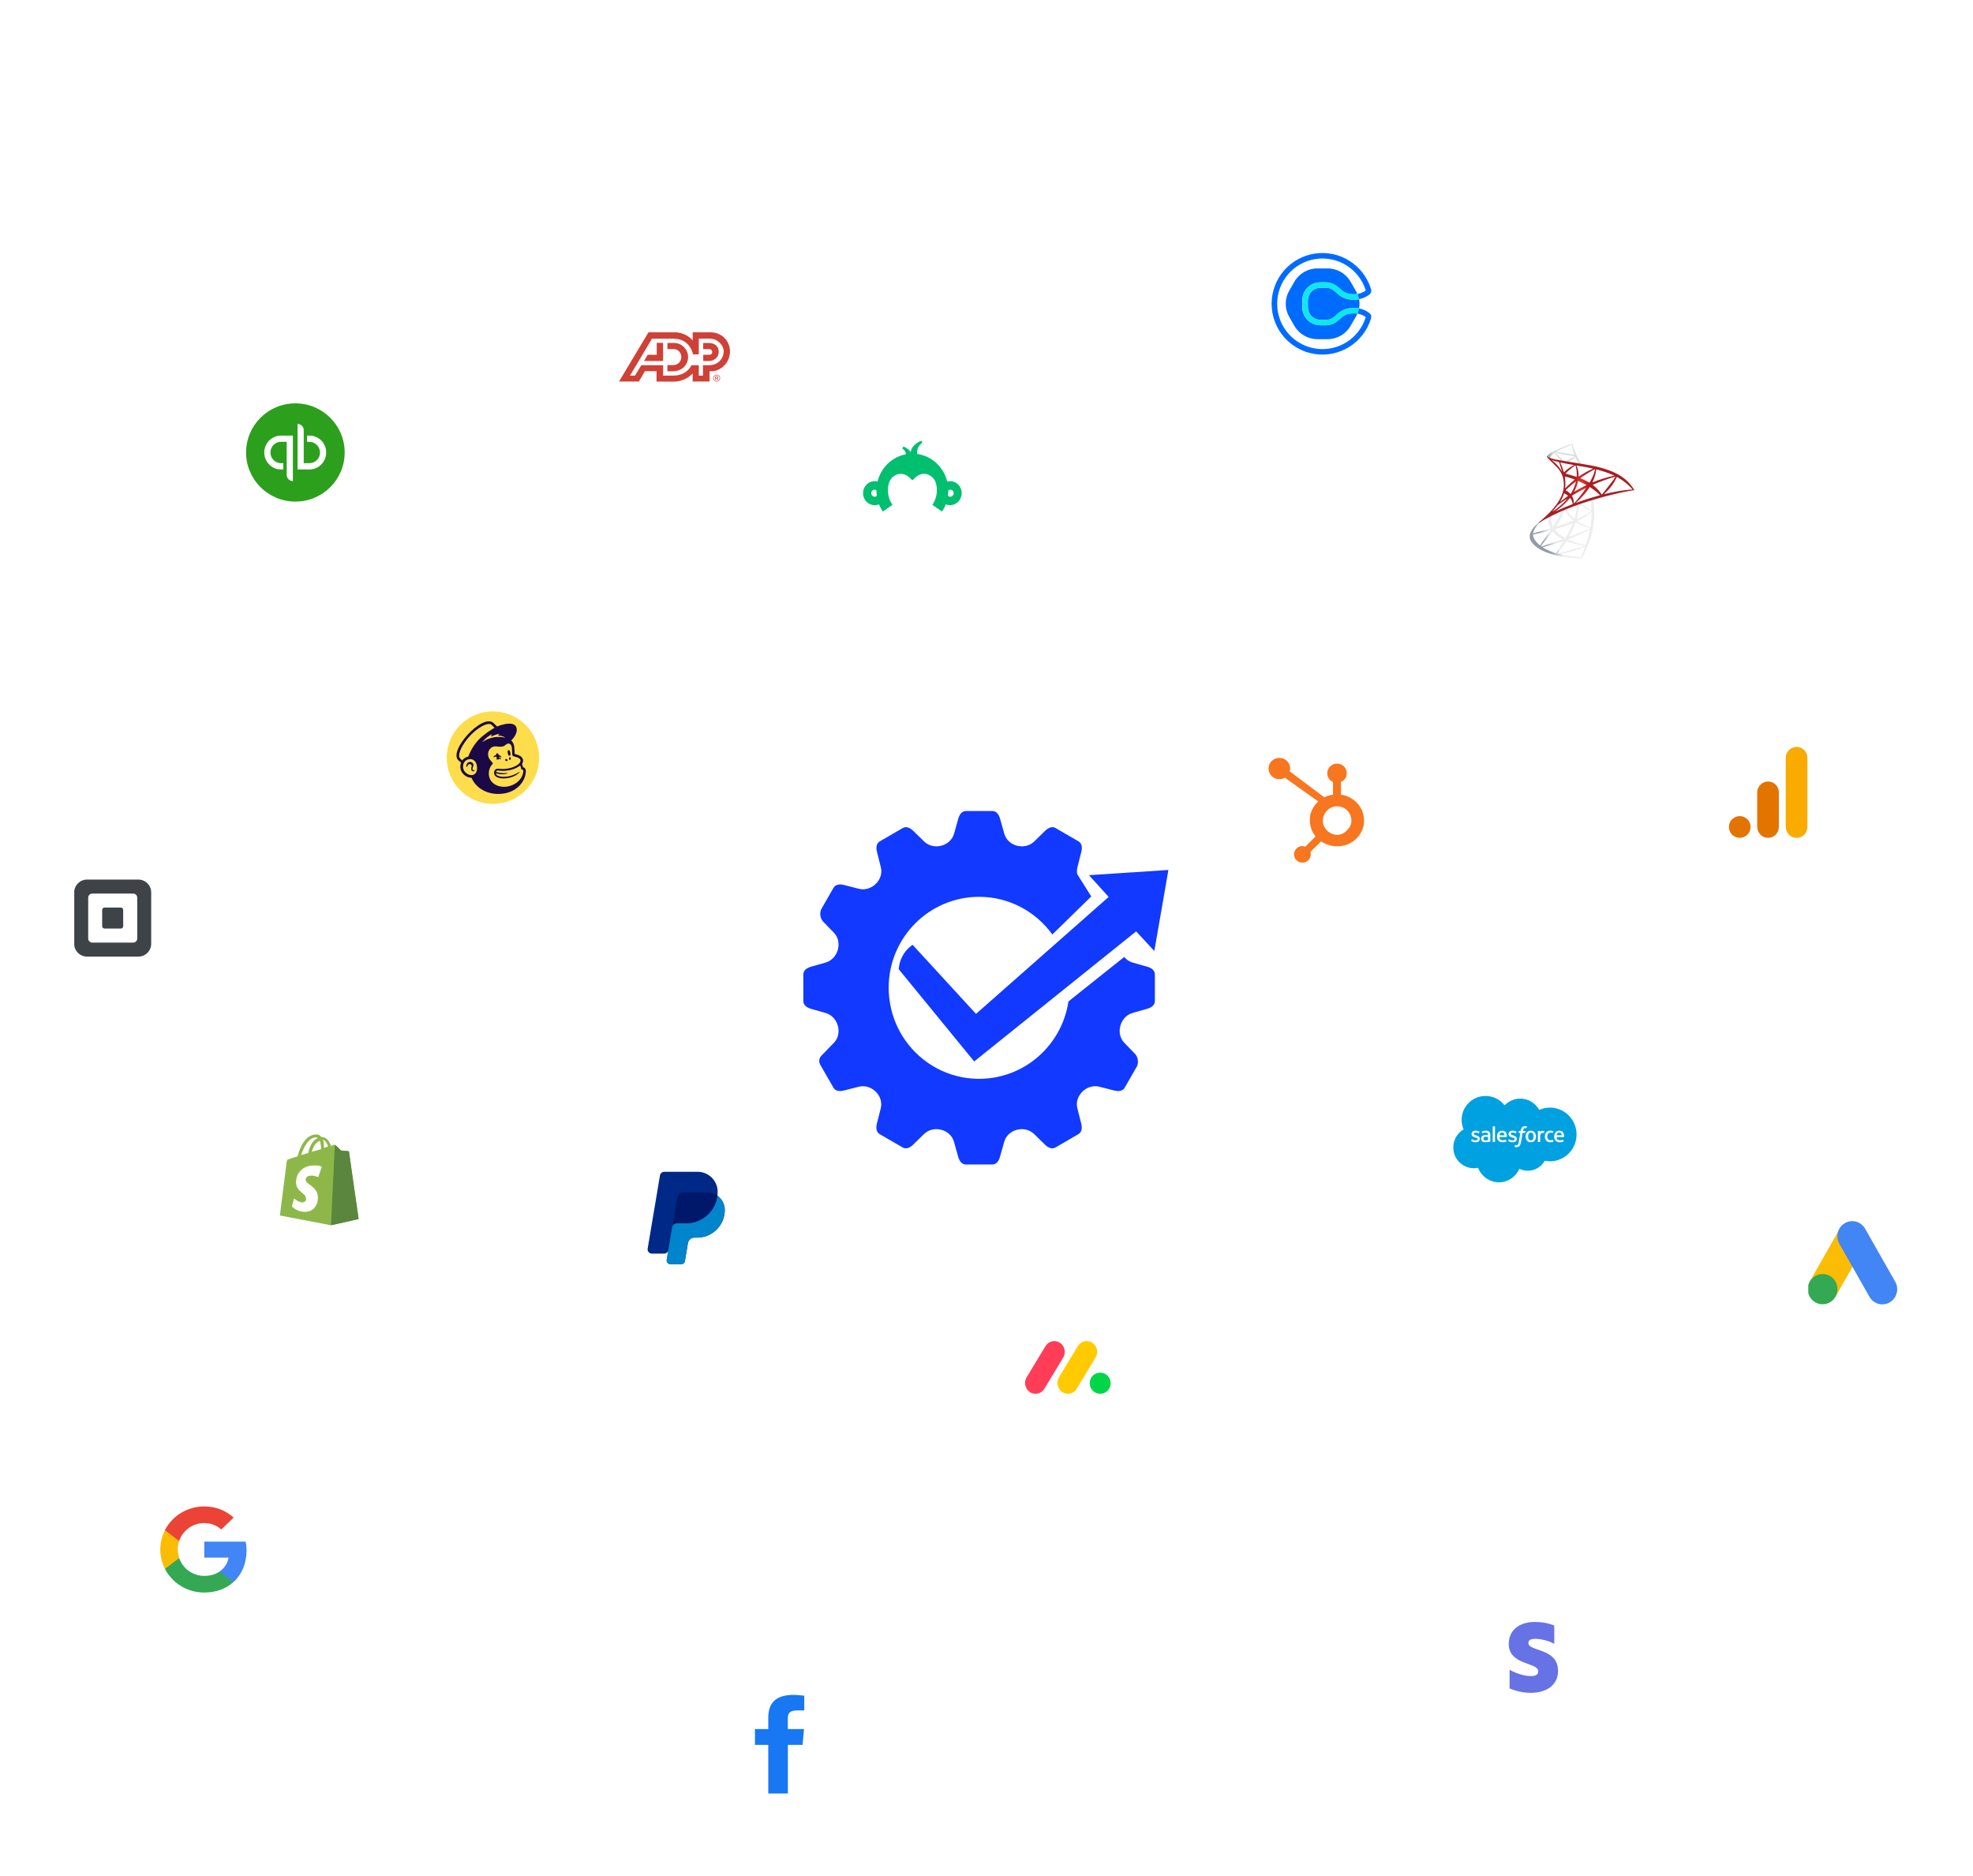 <svg width="673" height="640" viewBox="0 0 673 640" fill="none" xmlns="http://www.w3.org/2000/svg">
<path d="M442.903 264.811L550.632 155.229" stroke="white" stroke-width="2.346" stroke-miterlimit="10"/>
<path d="M451.023 97.442L336.149 338.386" stroke="white" stroke-width="2.346" stroke-miterlimit="10"/>
<path d="M34.446 308.384L336.158 338.377" stroke="white" stroke-width="2.346" stroke-miterlimit="10"/>
<path d="M71.244 521.529L126.507 373.237" stroke="white" stroke-width="2.346" stroke-miterlimit="10"/>
<path d="M336.149 338.388L638.408 428.57L523.941 455.763" stroke="white" stroke-width="2.346" stroke-miterlimit="10"/>
<path d="M423.213 423.93C471.26 375.884 471.26 297.985 423.213 249.939C375.167 201.893 297.269 201.893 249.222 249.939C201.176 297.985 201.176 375.884 249.222 423.93C297.269 471.977 375.167 471.977 423.213 423.93Z" fill="white"/>
<path d="M536.877 114.326C543.665 114.326 549.168 108.823 549.168 102.035C549.168 95.247 543.665 89.744 536.877 89.744C530.088 89.744 524.585 95.247 524.585 102.035C524.585 108.823 530.088 114.326 536.877 114.326Z" fill="white"/>
<path d="M29.867 402.367C36.656 402.367 42.158 396.865 42.158 390.076C42.158 383.288 36.656 377.785 29.867 377.785C23.079 377.785 17.576 383.288 17.576 390.076C17.576 396.865 23.079 402.367 29.867 402.367Z" fill="white"/>
<path d="M179.746 172.656C186.534 172.656 192.037 167.153 192.037 160.364C192.037 153.576 186.534 148.073 179.746 148.073C172.958 148.073 167.455 153.576 167.455 160.364C167.455 167.153 172.958 172.656 179.746 172.656Z" fill="white"/>
<path d="M386.535 625.368C393.323 625.368 398.826 619.865 398.826 613.077C398.826 606.289 393.323 600.786 386.535 600.786C379.747 600.786 374.244 606.289 374.244 613.077C374.244 619.865 379.747 625.368 386.535 625.368Z" fill="white"/>
<path d="M523.993 468.069C530.781 468.069 536.284 462.566 536.284 455.777C536.284 448.989 530.781 443.486 523.993 443.486C517.205 443.486 511.702 448.989 511.702 455.777C511.702 462.566 517.205 468.069 523.993 468.069Z" fill="white"/>
<path d="M522.51 283.478C529.298 283.478 534.801 277.975 534.801 271.187C534.801 264.398 529.298 258.896 522.51 258.896C515.722 258.896 510.219 264.398 510.219 271.187C510.219 277.975 515.722 283.478 522.51 283.478Z" fill="white"/>
<path d="M237.833 508.898C242.633 504.098 242.633 496.316 237.833 491.516C233.033 486.716 225.251 486.716 220.451 491.516C215.651 496.316 215.651 504.098 220.451 508.898C225.251 513.698 233.033 513.698 237.833 508.898Z" fill="white"/>
<path d="M311.315 322.288C318.521 330.13 325.727 337.981 332.924 345.824C348 332.535 363.085 319.229 378.171 305.931C375.922 303.461 373.692 300.983 371.444 298.513L398.545 296.734L393.744 324.38C391.68 322.141 389.607 319.92 387.542 317.68C369.121 332.471 350.719 347.27 332.297 362.052C323.718 351.565 315.13 341.078 306.55 330.582C306.624 329.596 306.891 327.642 308.135 325.596C309.213 323.827 310.531 322.786 311.305 322.279H311.315V322.288Z" fill="#1239FF"/>
<path fill-rule="evenodd" clip-rule="evenodd" d="M391.289 329.73L386.359 328.329C385.17 327.988 384.202 327.297 383.474 326.412L365.247 340.945L364.445 341.626C362.187 356.537 349.434 367.973 333.98 367.973C319.328 367.973 307.09 357.698 303.929 343.921V343.903C303.422 341.654 303.127 339.332 303.127 336.936C303.127 319.786 316.95 305.899 333.989 305.899C344.264 305.899 353.35 310.977 358.962 318.745L372.232 305.77L367.44 298.149C367.302 297.403 367.311 296.62 367.514 295.827L368.831 290.611C369.191 289.201 369.126 287.699 367.864 286.971L360.077 282.447C358.815 281.709 357.497 282.41 356.446 283.423L352.723 287.073C349.48 290.132 343.757 288.621 342.559 284.354L341.14 279.295C340.744 277.894 339.951 276.632 338.495 276.632H329.501C328.045 276.632 327.243 277.904 326.856 279.295L325.437 284.354C324.239 288.612 318.517 290.123 315.273 287.073L311.541 283.423C310.509 282.41 309.182 281.709 307.91 282.447L300.114 286.971C298.851 287.708 298.787 289.211 299.146 290.611L300.464 295.827C301.542 300.084 297.239 304.268 292.917 303.144L287.932 301.872C286.531 301.513 285.029 301.577 284.301 302.849L280.237 309.917C279.472 311.253 279.712 313.235 280.762 314.331L284.457 318.155C287.508 321.316 285.895 327.113 281.591 328.329L276.661 329.73C275.27 330.126 274.017 330.928 274.017 332.393V341.433C274.017 342.907 275.27 343.7 276.661 344.105L281.591 345.506C285.904 346.722 287.517 352.528 284.457 355.68L280.145 360.131C279.38 360.923 279.223 362.176 279.776 363.144L284.273 370.977C285.001 372.248 286.494 372.313 287.904 371.954L292.889 370.682C297.211 369.567 301.505 373.751 300.437 377.999L299.119 383.215C298.759 384.624 298.824 386.127 300.086 386.855L307.882 391.379C309.145 392.116 310.472 391.416 311.513 390.402L315.245 386.753C318.489 383.694 324.212 385.205 325.41 389.472L326.829 394.531C327.225 395.931 328.018 397.203 329.474 397.203H338.468C339.924 397.203 340.725 395.931 341.112 394.531L342.531 389.472C343.729 385.205 349.452 383.703 352.696 386.753L356.419 390.402C357.451 391.416 358.778 392.116 360.049 391.379L367.836 386.855C369.099 386.117 369.163 384.615 368.804 383.215L367.486 377.999C366.408 373.751 370.711 369.558 375.033 370.682L380.019 371.954C381.419 372.313 382.921 372.248 383.649 370.977L387.713 363.909C388.478 362.573 388.239 360.591 387.188 359.495L383.493 355.67C380.443 352.51 382.055 346.713 386.359 345.497L391.289 344.096C392.68 343.7 393.934 342.898 393.934 341.424V332.384C393.934 330.909 392.68 330.107 391.289 329.72H391.28L391.289 329.73Z" fill="#1239FF"/>
<path d="M607.854 266.407L438.467 277.135" stroke="white" stroke-width="2.346" stroke-miterlimit="10"/>
<path d="M443.281 277.131C443.281 279.821 441.108 281.994 438.418 281.994C435.728 281.994 433.555 279.821 433.555 277.131C433.555 274.441 435.728 272.268 438.418 272.268C441.108 272.268 443.281 274.441 443.281 277.131Z" fill="white"/>
<path d="M516.213 558.1L419.854 389.809" stroke="white" stroke-width="2.346" stroke-miterlimit="10"/>
<path d="M265.083 600.749L361.553 432.521" stroke="white" stroke-width="2.346" stroke-miterlimit="10"/>
<path d="M424.761 389.812C424.761 392.487 422.588 394.676 419.898 394.676C417.208 394.676 415.035 392.502 415.035 389.812C415.035 387.123 417.208 384.949 419.898 384.949C422.588 384.949 424.761 387.123 424.761 389.812Z" fill="white"/>
<path d="M71.288 521.548L270.401 369.003" stroke="white" stroke-width="2.346" stroke-miterlimit="10"/>
<path d="M275.291 368.999C275.291 371.673 273.117 373.862 270.427 373.862C267.738 373.862 265.564 371.689 265.564 368.999C265.564 366.309 267.738 364.136 270.427 364.136C273.117 364.136 275.291 366.309 275.291 368.999Z" fill="white"/>
<path d="M98.226 153.687L239.324 262.415" stroke="white" stroke-width="2.346" stroke-miterlimit="10"/>
<path d="M309.419 141L309.42 220.272" stroke="white" stroke-width="2.346" stroke-miterlimit="10"/>
<path d="M244.206 262.412C244.206 265.086 242.032 267.275 239.342 267.275C236.653 267.275 234.479 265.102 234.479 262.412C234.479 259.722 236.653 257.549 239.342 257.549C242.032 257.549 244.206 259.722 244.206 262.412Z" fill="white"/>
<g filter="url(#filter0_d_10140_57133)">
<rect x="421.32" y="69.986" width="58.863" height="58.863" rx="29.432" fill="white" shape-rendering="crispEdges"/>
<path d="M457.038 104.555C455.939 105.531 454.565 106.745 452.075 106.745H450.586C448.784 106.745 447.144 106.09 445.971 104.903C444.825 103.743 444.194 102.155 444.194 100.431V98.394C444.194 96.67 444.825 95.082 445.971 93.922C447.144 92.735 448.784 92.081 450.586 92.081H452.075C454.568 92.081 455.939 93.294 457.038 94.27C458.181 95.276 459.166 96.156 461.793 96.156C462.193 96.156 462.594 96.124 462.989 96.06L462.98 96.037C462.823 95.646 462.638 95.267 462.428 94.902L460.672 91.86C459.06 89.07 456.082 87.35 452.86 87.351H449.347C446.124 87.35 443.146 89.07 441.535 91.86L439.779 94.902C438.168 97.693 438.168 101.132 439.779 103.923L441.535 106.965C443.146 109.755 446.124 111.474 449.347 111.474H452.86C456.082 111.474 459.06 109.755 460.672 106.965L462.428 103.928C462.638 103.563 462.823 103.184 462.98 102.793L462.989 102.771C462.594 102.705 462.194 102.671 461.793 102.67C459.166 102.67 458.181 103.544 457.038 104.556" fill="#006BFF"/>
<path d="M452.161 93.936H450.671C447.929 93.936 446.126 95.896 446.126 98.403V100.441C446.126 102.948 447.929 104.907 450.671 104.907H452.161C456.157 104.907 455.843 100.832 461.879 100.832C462.45 100.831 463.021 100.884 463.583 100.989C463.766 99.952 463.766 98.891 463.583 97.855C463.021 97.959 462.45 98.012 461.879 98.012C455.841 98.012 456.157 93.936 452.161 93.936Z" fill="#006BFF"/>
<path d="M466.979 102.474C465.951 101.722 464.766 101.212 463.512 100.984C463.512 100.995 463.512 101.004 463.512 101.014C463.404 101.615 463.236 102.203 463.009 102.77C464.045 102.931 465.027 103.335 465.875 103.95C465.875 103.958 465.87 103.969 465.867 103.978C463.611 111.281 456.355 115.838 448.797 114.697C441.239 113.557 435.65 107.062 435.65 99.418C435.65 91.774 441.239 85.279 448.797 84.139C456.355 82.998 463.611 87.555 465.867 94.858C465.867 94.867 465.872 94.877 465.875 94.885C465.027 95.501 464.045 95.905 463.009 96.065C463.236 96.632 463.404 97.221 463.512 97.823C463.512 97.832 463.512 97.841 463.512 97.851C464.766 97.623 465.951 97.114 466.979 96.362C467.967 95.63 467.776 94.804 467.626 94.315C465.101 86.126 456.968 81.015 448.494 82.291C440.021 83.568 433.755 90.849 433.755 99.418C433.755 107.987 440.021 115.268 448.494 116.545C456.968 117.821 465.101 112.71 467.626 104.521C467.776 104.032 467.967 103.206 466.979 102.474Z" fill="#006BFF"/>
<path d="M463.046 96.064C462.651 96.13 462.251 96.164 461.85 96.165C459.223 96.165 458.238 95.291 457.097 94.279C455.996 93.303 454.625 92.089 452.132 92.089H450.643C448.84 92.089 447.202 92.744 446.028 93.931C444.882 95.091 444.251 96.679 444.251 98.403V100.44C444.251 102.164 444.882 103.752 446.028 104.912C447.202 106.099 448.84 106.753 450.643 106.753H452.132C454.625 106.753 455.996 105.54 457.097 104.564C458.238 103.558 459.223 102.678 461.85 102.678C462.251 102.678 462.651 102.71 463.046 102.774C463.273 102.207 463.442 101.619 463.549 101.018C463.55 101.008 463.55 100.998 463.549 100.988C462.987 100.884 462.417 100.831 461.845 100.832C455.808 100.832 456.124 104.908 452.127 104.908H450.638C447.895 104.908 446.093 102.948 446.093 100.44V98.399C446.093 95.891 447.895 93.932 450.638 93.932H452.127C456.124 93.932 455.81 98.006 461.845 98.006C462.417 98.007 462.987 97.955 463.549 97.85C463.549 97.841 463.549 97.832 463.549 97.822C463.441 97.221 463.273 96.632 463.046 96.064Z" fill="#0AE8F0"/>
</g>
<g filter="url(#filter1_d_10140_57133)">
<rect x="487.314" y="354.909" width="58.863" height="58.863" rx="29.432" fill="white" shape-rendering="crispEdges"/>
<path d="M513.223 372.817C514.578 371.403 516.468 370.525 518.553 370.525C521.33 370.525 523.752 372.074 525.039 374.373C526.159 373.873 527.398 373.595 528.705 373.595C533.71 373.595 537.769 377.694 537.769 382.75C537.769 387.806 533.71 391.905 528.705 391.905C528.105 391.905 527.506 391.845 526.918 391.726C525.782 393.756 523.617 395.126 521.135 395.126C520.094 395.126 519.113 394.884 518.236 394.459C517.084 397.171 514.403 399.07 511.277 399.07C508.151 399.07 505.248 397.009 504.184 394.117C503.719 394.216 503.234 394.268 502.742 394.268C498.865 394.268 495.724 391.091 495.724 387.171C495.724 384.541 497.134 382.249 499.235 381.022C498.802 380.029 498.563 378.929 498.563 377.777C498.563 373.269 502.221 369.611 506.729 369.611C509.379 369.611 511.73 370.87 513.223 372.824V372.817Z" fill="#00A1E0"/>
<path d="M526.83 381.662C526.85 381.606 526.81 381.578 526.794 381.574C526.755 381.558 526.544 381.515 526.385 381.503C526.079 381.483 525.909 381.535 525.758 381.606C525.607 381.674 525.44 381.785 525.345 381.912V381.614C525.345 381.574 525.317 381.539 525.273 381.539H524.65C524.61 381.539 524.578 381.57 524.578 381.614V385.252C524.578 385.292 524.61 385.328 524.654 385.328H525.293C525.293 385.328 525.333 385.32 525.345 385.304C525.357 385.288 525.365 385.272 525.365 385.252V383.433C525.365 383.191 525.392 382.945 525.444 382.794C525.496 382.643 525.567 382.52 525.658 382.436C525.746 382.349 525.849 382.289 525.96 382.253C526.071 382.218 526.199 382.206 526.286 382.206C526.413 382.206 526.552 382.238 526.552 382.238C526.6 382.242 526.624 382.214 526.639 382.17C526.683 382.059 526.798 381.725 526.822 381.658L526.83 381.662ZM507.174 382.921C507.075 382.913 506.947 382.909 506.793 382.909C506.582 382.909 506.383 382.937 506.193 382.984C506.002 383.036 505.831 383.115 505.684 383.219C505.537 383.322 505.418 383.461 505.331 383.62C505.244 383.779 505.2 383.969 505.2 384.184C505.2 384.398 505.236 384.589 505.311 384.74C505.387 384.895 505.494 385.022 505.629 385.121C505.764 385.22 505.931 385.292 506.125 385.336C506.316 385.379 506.534 385.403 506.769 385.403C507.019 385.403 507.269 385.383 507.507 385.34C507.746 385.3 508.04 385.24 508.123 385.22C508.179 385.208 508.238 385.193 508.294 385.177C508.353 385.161 508.349 385.097 508.349 385.097V382.865C508.349 382.377 508.218 382.011 507.96 381.789C507.706 381.566 507.329 381.451 506.84 381.451C506.657 381.451 506.364 381.475 506.189 381.511C506.189 381.511 505.657 381.614 505.438 381.785C505.438 381.785 505.39 381.817 505.418 381.88L505.589 382.345C505.609 382.404 505.669 382.385 505.669 382.385C505.669 382.385 505.688 382.377 505.708 382.365C506.177 382.11 506.769 382.118 506.769 382.118C507.031 382.118 507.233 382.17 507.372 382.277C507.503 382.381 507.575 382.531 507.575 382.857V382.96C507.364 382.929 507.174 382.913 507.174 382.913V382.921ZM506.205 384.633C506.109 384.557 506.097 384.537 506.066 384.49C506.018 384.414 505.994 384.307 505.994 384.172C505.994 383.957 506.066 383.802 506.213 383.699C506.213 383.699 506.423 383.516 506.92 383.524C507.269 383.528 507.579 383.58 507.579 383.58V384.688C507.579 384.688 507.269 384.756 506.92 384.776C506.423 384.807 506.205 384.633 506.205 384.633ZM513.894 382.528C513.834 382.297 513.684 382.063 513.584 381.956C513.425 381.785 513.274 381.67 513.124 381.602C512.925 381.519 512.687 381.459 512.424 381.459C512.123 381.459 511.845 381.511 511.618 381.614C511.392 381.721 511.205 381.864 511.058 382.043C510.911 382.222 510.8 382.436 510.729 382.674C510.657 382.917 510.621 383.179 510.621 383.453C510.621 383.727 510.657 383.997 510.733 384.231C510.808 384.47 510.927 384.676 511.086 384.851C511.245 385.026 511.451 385.161 511.698 385.256C511.944 385.351 512.242 385.399 512.583 385.399C513.286 385.399 513.66 385.24 513.811 385.157C513.838 385.141 513.862 385.117 513.83 385.042L513.672 384.597C513.648 384.529 513.58 384.553 513.58 384.553C513.406 384.617 513.159 384.736 512.579 384.732C512.202 384.732 511.92 384.621 511.745 384.446C511.567 384.267 511.475 384.005 511.463 383.636H513.902C513.902 383.636 513.966 383.636 513.973 383.576C513.973 383.548 514.057 383.076 513.902 382.524L513.894 382.528ZM511.471 383.036C511.507 382.806 511.571 382.611 511.67 382.46C511.821 382.23 512.047 382.107 512.365 382.107C512.683 382.107 512.897 382.234 513.048 382.46C513.147 382.611 513.191 382.813 513.211 383.036H511.471ZM533.415 382.528C533.356 382.297 533.201 382.063 533.102 381.956C532.943 381.785 532.792 381.67 532.641 381.602C532.442 381.519 532.204 381.459 531.942 381.459C531.636 381.459 531.362 381.511 531.135 381.614C530.909 381.721 530.722 381.864 530.575 382.043C530.429 382.222 530.317 382.436 530.246 382.674C530.174 382.917 530.139 383.179 530.139 383.453C530.139 383.727 530.174 383.997 530.25 384.231C530.325 384.47 530.444 384.676 530.603 384.851C530.762 385.026 530.969 385.161 531.215 385.256C531.461 385.351 531.759 385.399 532.101 385.399C532.804 385.399 533.177 385.24 533.328 385.157C533.356 385.141 533.38 385.117 533.348 385.042L533.189 384.597C533.165 384.529 533.098 384.553 533.098 384.553C532.923 384.617 532.677 384.736 532.097 384.732C531.719 384.732 531.437 384.621 531.263 384.446C531.084 384.267 530.993 384.005 530.981 383.636H533.419C533.419 383.636 533.483 383.636 533.491 383.576C533.491 383.548 533.574 383.076 533.419 382.524L533.415 382.528ZM530.993 383.036C531.028 382.806 531.092 382.611 531.191 382.46C531.342 382.23 531.568 382.107 531.886 382.107C532.204 382.107 532.418 382.234 532.569 382.46C532.669 382.611 532.712 382.813 532.732 383.036H530.993ZM529.729 384.648C529.706 384.577 529.638 384.605 529.638 384.605C529.535 384.644 529.424 384.68 529.305 384.7C529.185 384.72 529.05 384.728 528.911 384.728C528.562 384.728 528.288 384.625 528.089 384.418C527.891 384.212 527.779 383.882 527.779 383.433C527.779 383.024 527.879 382.718 528.057 382.484C528.232 382.249 528.498 382.13 528.856 382.13C529.154 382.13 529.38 382.166 529.618 382.238C529.618 382.238 529.674 382.261 529.702 382.186C529.765 382.011 529.813 381.884 529.876 381.693C529.896 381.638 529.849 381.614 529.833 381.61C529.737 381.574 529.519 381.515 529.352 381.491C529.197 381.467 529.015 381.455 528.812 381.455C528.51 381.455 528.24 381.507 528.01 381.61C527.779 381.713 527.585 381.852 527.43 382.031C527.275 382.206 527.16 382.42 527.08 382.659C527.001 382.897 526.961 383.159 526.961 383.433C526.961 384.033 527.124 384.513 527.442 384.867C527.759 385.22 528.24 385.403 528.864 385.403C529.233 385.403 529.61 385.328 529.884 385.22C529.884 385.22 529.936 385.197 529.912 385.133L529.737 384.644L529.729 384.648ZM523.819 382.663C523.748 382.424 523.637 382.214 523.494 382.035C523.347 381.86 523.16 381.717 522.942 381.614C522.723 381.511 522.461 381.459 522.171 381.459C521.881 381.459 521.619 381.511 521.401 381.614C521.182 381.717 520.996 381.86 520.849 382.035C520.702 382.21 520.59 382.424 520.523 382.663C520.451 382.901 520.416 383.159 520.416 383.437C520.416 383.715 520.451 383.973 520.523 384.212C520.594 384.45 520.706 384.66 520.853 384.839C521 385.014 521.186 385.157 521.405 385.256C521.623 385.355 521.885 385.407 522.175 385.407C522.465 385.407 522.727 385.355 522.946 385.256C523.164 385.157 523.351 385.014 523.498 384.839C523.645 384.664 523.756 384.454 523.823 384.212C523.895 383.973 523.931 383.711 523.931 383.437C523.931 383.163 523.895 382.901 523.823 382.663H523.819ZM523.101 383.437C523.101 383.854 523.021 384.184 522.87 384.418C522.719 384.648 522.489 384.76 522.171 384.76C521.853 384.76 521.623 384.648 521.472 384.418C521.321 384.188 521.246 383.858 521.246 383.437C521.246 383.016 521.321 382.69 521.472 382.46C521.623 382.234 521.849 382.122 522.171 382.122C522.493 382.122 522.719 382.234 522.874 382.46C523.025 382.69 523.105 383.02 523.105 383.437H523.101ZM514.478 384.887C514.45 384.954 514.486 384.97 514.498 384.982C514.577 385.038 514.657 385.081 514.736 385.129C515.165 385.355 515.57 385.423 515.995 385.423C516.857 385.423 517.393 384.962 517.393 384.223V384.208C517.393 383.524 516.789 383.274 516.222 383.095L516.146 383.072C515.717 382.933 515.348 382.813 515.348 382.531V382.516C515.348 382.273 515.562 382.099 515.896 382.099C516.265 382.099 516.706 382.222 516.992 382.381C516.992 382.381 517.075 382.436 517.107 382.353C517.123 382.309 517.266 381.924 517.282 381.88C517.298 381.836 517.27 381.801 517.238 381.785C516.913 381.586 516.468 381.451 516.003 381.451H515.916C515.125 381.451 514.577 381.928 514.577 382.615V382.631C514.577 383.354 515.185 383.584 515.753 383.751L515.844 383.779C516.261 383.906 516.619 384.017 516.619 384.307V384.323C516.619 384.589 516.384 384.787 516.011 384.787C515.864 384.787 515.399 384.787 514.899 384.466C514.839 384.43 514.804 384.406 514.756 384.378C514.74 384.366 514.669 384.339 514.641 384.418L514.47 384.891L514.478 384.887ZM501.852 384.887C501.824 384.954 501.86 384.97 501.872 384.982C501.951 385.038 502.03 385.081 502.11 385.129C502.539 385.355 502.944 385.423 503.369 385.423C504.231 385.423 504.767 384.962 504.767 384.223V384.208C504.767 383.524 504.163 383.274 503.595 383.095L503.52 383.072C503.091 382.933 502.721 382.813 502.721 382.531V382.516C502.721 382.273 502.936 382.099 503.27 382.099C503.639 382.099 504.08 382.222 504.366 382.381C504.366 382.381 504.449 382.436 504.481 382.353C504.497 382.309 504.64 381.924 504.656 381.88C504.672 381.836 504.644 381.801 504.612 381.785C504.286 381.586 503.842 381.451 503.377 381.451H503.289C502.499 381.451 501.951 381.928 501.951 382.615V382.631C501.951 383.354 502.559 383.584 503.127 383.751L503.218 383.779C503.635 383.906 503.992 384.017 503.992 384.307V384.323C503.992 384.589 503.758 384.787 503.385 384.787C503.238 384.787 502.773 384.787 502.273 384.466C502.213 384.43 502.177 384.406 502.13 384.378C502.106 384.362 502.042 384.335 502.018 384.418L501.848 384.891L501.852 384.887Z" fill="white"/>
<path d="M509.95 385.254C509.95 385.294 509.922 385.33 509.878 385.33H509.231C509.191 385.33 509.164 385.298 509.164 385.254V380.047C509.164 380.008 509.191 379.972 509.231 379.972H509.878C509.918 379.972 509.95 380.004 509.95 380.047V385.254ZM520.837 379.98C520.757 379.956 520.69 379.94 520.594 379.924C520.499 379.908 520.388 379.9 520.265 379.9C519.824 379.9 519.478 380.024 519.232 380.27C518.99 380.516 518.823 380.885 518.743 381.378L518.712 381.545H518.16C518.16 381.545 518.092 381.545 518.076 381.616L517.985 382.125C517.977 382.172 518.001 382.204 518.064 382.204H518.604L518.056 385.258C518.013 385.505 517.965 385.707 517.909 385.858C517.858 386.009 517.802 386.124 517.739 386.204C517.675 386.283 517.619 386.343 517.516 386.374C517.433 386.402 517.334 386.414 517.23 386.414C517.171 386.414 517.091 386.406 517.036 386.394C516.98 386.382 516.948 386.37 516.905 386.351C516.905 386.351 516.841 386.327 516.817 386.39C516.797 386.442 516.654 386.839 516.634 386.887C516.619 386.934 516.642 386.974 516.67 386.986C516.742 387.01 516.797 387.03 516.893 387.05C517.028 387.081 517.143 387.081 517.25 387.081C517.473 387.081 517.679 387.05 517.85 386.99C518.021 386.926 518.168 386.819 518.299 386.676C518.442 386.517 518.529 386.355 518.616 386.128C518.7 385.906 518.775 385.632 518.831 385.31L519.379 382.2H520.181C520.181 382.2 520.249 382.2 520.265 382.129L520.356 381.62C520.364 381.573 520.34 381.541 520.277 381.541H519.498C519.498 381.541 519.538 381.247 519.625 380.989C519.665 380.877 519.736 380.79 519.796 380.727C519.856 380.667 519.923 380.623 519.999 380.599C520.074 380.576 520.165 380.564 520.261 380.564C520.332 380.564 520.408 380.572 520.459 380.584C520.535 380.599 520.563 380.607 520.582 380.615C520.662 380.639 520.674 380.615 520.69 380.576L520.876 380.063C520.896 380.008 520.849 379.984 520.833 379.98H520.837Z" fill="white"/>
</g>
<g filter="url(#filter2_d_10140_57133)">
<rect x="419.559" y="242.729" width="58.863" height="58.863" rx="29.432" fill="white" shape-rendering="crispEdges"/>
<path d="M464.116 271.278C463.317 269.918 462.182 268.828 460.775 268C459.72 267.396 458.625 267.014 457.394 266.847V262.518C458.625 262.001 459.392 260.864 459.392 259.527C459.392 257.713 457.914 256.241 456.075 256.241C454.237 256.241 452.735 257.713 452.735 259.527C452.735 260.856 453.454 262.001 454.685 262.518V266.847C453.702 266.99 452.679 267.292 451.744 267.754C449.841 266.321 443.583 261.635 439.931 258.899C440.019 258.588 440.083 258.27 440.083 257.936C440.083 255.923 438.428 254.292 436.39 254.292C434.352 254.292 432.698 255.923 432.698 257.936C432.698 259.949 434.352 261.58 436.39 261.58C437.086 261.58 437.733 261.381 438.284 261.047L439.06 261.627L449.666 269.162C449.106 269.671 448.587 270.244 448.163 270.896C447.316 272.217 446.796 273.673 446.796 275.256V275.59C446.796 276.704 447.012 277.754 447.372 278.741C447.691 279.6 448.163 280.388 448.746 281.096L445.23 284.573C444.718 284.382 444.167 284.35 443.631 284.461C443.104 284.573 442.616 284.843 442.233 285.217C441.969 285.48 441.753 285.79 441.617 286.132C441.473 286.474 441.401 286.84 441.401 287.214C441.401 287.97 441.697 288.67 442.241 289.203C442.504 289.465 442.816 289.672 443.168 289.816C443.511 289.959 443.887 290.03 444.263 290.03C444.638 290.03 445.006 289.959 445.358 289.816C445.701 289.672 446.021 289.465 446.285 289.203C446.549 288.94 446.764 288.63 446.9 288.288C447.044 287.946 447.116 287.58 447.116 287.214C447.116 286.92 447.068 286.641 446.988 286.371L450.625 282.782C451.12 283.125 451.664 283.411 452.239 283.658C453.382 284.143 454.645 284.445 456.02 284.445H456.275C457.802 284.445 459.24 284.095 460.591 283.371C462.014 282.607 463.133 281.565 463.972 280.229C464.819 278.892 465.283 277.412 465.283 275.789V275.71C465.283 274.11 464.907 272.639 464.116 271.286V271.278ZM459.672 278.804C458.681 279.886 457.546 280.555 456.267 280.555H456.06C455.324 280.555 454.613 280.356 453.91 279.99C453.118 279.592 452.519 279.019 452.023 278.295C451.512 277.587 451.24 276.807 451.24 275.988V275.741C451.24 274.938 451.4 274.166 451.792 273.442C452.215 272.654 452.783 272.034 453.542 271.549C454.285 271.063 455.084 270.825 455.972 270.825H456.052C456.859 270.825 457.618 270.984 458.337 271.342C459.073 271.732 459.672 272.257 460.136 272.957C460.583 273.649 460.855 274.405 460.943 275.224C460.959 275.391 460.967 275.566 460.967 275.733C460.967 276.839 460.535 277.874 459.68 278.804H459.672Z" fill="#F8761F"/>
</g>
<g filter="url(#filter3_d_10140_57133)">
<rect x="573.423" y="236.901" width="58.863" height="58.863" rx="29.432" fill="white" shape-rendering="crispEdges"/>
<path d="M609.118 254.251V277.524C609.118 280.132 610.914 281.581 612.819 281.581C614.582 281.581 616.519 280.348 616.519 277.524V254.433C616.519 252.049 614.756 250.559 612.819 250.559C610.881 250.559 609.118 252.206 609.118 254.259V254.251Z" fill="#F9AB00"/>
<path d="M599.385 266.053V277.512C599.385 280.12 601.181 281.569 603.086 281.569C604.849 281.569 606.787 280.335 606.787 277.512V266.227C606.787 263.843 605.023 262.353 603.086 262.353C601.148 262.353 599.385 264 599.385 266.053Z" fill="#E37400"/>
<path d="M594.028 281.516C596.046 281.188 597.416 279.287 597.089 277.27C596.761 275.252 594.86 273.882 592.843 274.21C590.825 274.537 589.455 276.438 589.782 278.456C590.11 280.473 592.011 281.843 594.028 281.516Z" fill="#E37400"/>
</g>
<g filter="url(#filter4_d_10140_57133)">
<rect x="71.418" y="120.699" width="58.863" height="58.863" rx="29.432" fill="white" shape-rendering="crispEdges"/>
<path d="M100.756 166.883C110.045 166.883 117.575 159.382 117.575 150.129C117.575 140.876 110.045 133.375 100.756 133.375C91.467 133.375 83.937 140.876 83.937 150.129C83.937 159.382 91.467 166.883 100.756 166.883Z" fill="#2CA01C"/>
<path d="M105.566 144.371H104.754V146.517H105.566C107.528 146.517 109.151 148.138 109.151 150.162C109.151 152.186 107.521 153.778 105.566 153.778H103.604V142.534C103.604 141.338 102.672 140.388 101.494 140.388V155.924H105.559C108.692 155.924 111.254 153.353 111.254 150.133C111.254 146.913 108.692 144.371 105.559 144.371H105.566ZM90.139 150.133C90.139 153.317 92.672 155.924 95.834 155.924H96.645V153.778H95.834C93.872 153.778 92.249 152.157 92.249 150.133C92.249 148.109 93.844 146.489 95.834 146.489H97.796V157.732C97.796 158.928 98.727 159.879 99.906 159.879V144.378H95.841C92.679 144.378 90.146 146.949 90.146 150.14L90.139 150.133Z" fill="white"/>
</g>
<g filter="url(#filter5_d_10140_57133)">
<rect x="138.711" y="224.788" width="58.863" height="58.863" rx="29.432" fill="white" shape-rendering="crispEdges"/>
<path d="M168.142 238.452C159.446 238.452 152.375 245.523 152.375 254.219C152.375 262.916 159.446 269.986 168.142 269.986C176.839 269.986 183.909 262.916 183.909 254.219C183.909 245.523 176.839 238.452 168.142 238.452Z" fill="#FDDD4C"/>
<path d="M161.254 258.335C160.909 257.813 161.777 257.023 161.424 256.36C161.221 255.977 160.888 255.739 160.489 255.689C160.106 255.641 159.711 255.781 159.46 256.055C159.063 256.487 159.001 257.075 159.078 257.284C159.106 257.36 159.15 257.381 159.182 257.385C159.398 257.414 159.52 256.859 159.595 256.743C159.801 256.424 160.27 256.328 160.594 256.537C161.207 256.934 160.675 257.576 160.721 258.118C160.766 258.646 161.095 258.858 161.39 258.88C161.677 258.891 161.878 258.732 161.928 258.615C162.05 258.337 161.538 258.765 161.254 258.335Z" fill="#1B0947"/>
<path d="M174.064 253.539C173.903 253.517 173.727 253.517 173.544 253.539C173.405 253.363 173.281 253.079 173.21 252.748C173.085 252.158 173.098 251.731 173.447 251.676C173.796 251.62 173.965 251.977 174.09 252.567C174.174 252.963 174.158 253.327 174.064 253.539Z" fill="#1B0947"/>
<path d="M170.245 253.89C170.259 254.023 170.264 254.159 170.26 254.283C170.598 254.303 170.837 254.463 170.9 254.565C170.933 254.617 170.92 254.652 170.909 254.667C170.874 254.722 170.8 254.713 170.643 254.696C170.506 254.68 170.358 254.667 170.205 254.674C170.121 254.93 169.874 254.954 169.7 254.765C169.578 254.802 169.34 254.954 169.269 254.788C169.268 254.706 169.354 254.587 169.51 254.481C169.403 254.279 169.332 254.062 169.29 253.837C169.07 253.877 168.871 253.939 168.716 253.987C168.643 254.01 168.354 254.141 168.32 253.993C168.297 253.892 168.456 253.724 168.623 253.603C168.809 253.471 169.017 253.377 169.232 253.322C169.227 253.002 169.309 252.779 169.541 252.742C169.829 252.696 170.008 252.918 170.131 253.329C170.479 253.426 170.827 253.666 170.981 253.914C171.04 254.01 171.052 254.084 171.013 254.123C170.917 254.223 170.382 253.933 170.245 253.89Z" fill="#1B0947"/>
<path d="M172.585 255.323C172.806 255.43 173.049 255.388 173.129 255.229C173.208 255.07 173.093 254.855 172.872 254.748C172.651 254.641 172.408 254.683 172.329 254.842C172.25 255.001 172.364 255.216 172.585 255.323Z" fill="#1B0947"/>
<path d="M173.602 254.527C173.606 254.284 173.755 254.09 173.934 254.093C174.113 254.096 174.255 254.296 174.251 254.538C174.247 254.781 174.098 254.975 173.919 254.972C173.74 254.969 173.598 254.77 173.602 254.527Z" fill="#1B0947"/>
<path fill-rule="evenodd" clip-rule="evenodd" d="M178.438 257.516C178.436 257.511 178.441 257.529 178.438 257.516C178.798 257.516 179.363 257.924 179.363 258.911C179.363 259.893 178.95 261.005 178.853 261.251C177.366 264.768 173.819 266.725 169.593 266.601C165.653 266.486 162.293 264.434 160.823 261.088C159.934 261.089 159.017 260.703 158.32 260.094C157.586 259.452 157.133 258.621 157.045 257.754C156.976 257.079 157.06 256.451 157.274 255.904L156.448 255.213C152.669 252.063 164.489 239.095 168.269 242.35C168.288 242.366 169.555 243.593 169.558 243.596C171.381 242.832 176.264 241.378 176.27 244.764C176.272 245.888 175.546 247.199 174.383 248.389C175.727 249.619 175.373 251.367 175.587 252.971L176.054 253.099C176.944 253.345 177.577 253.674 177.886 253.995C178.196 254.315 178.35 254.626 178.406 254.99C178.458 255.284 178.451 255.803 178.058 256.383C178.199 256.758 178.328 257.131 178.438 257.516ZM160.756 260.176C160.888 260.179 161.019 260.171 161.148 260.149C162.529 259.916 162.89 258.436 162.663 256.982C162.406 255.34 161.281 254.761 160.517 254.72C160.305 254.709 160.107 254.728 159.945 254.76C158.582 255.032 157.812 256.176 157.964 257.663C158.101 259.008 159.479 260.142 160.756 260.176ZM157.669 255.164C158.126 254.508 158.874 254.034 159.722 253.871C160.802 251.01 162.605 248.374 164.992 246.559C166.763 245.101 168.673 244.055 168.673 244.055C168.673 244.055 167.644 242.878 167.334 242.791C165.423 242.282 161.295 245.091 158.66 248.804C157.593 250.306 156.067 252.966 156.797 254.334C156.886 254.503 157.396 254.939 157.669 255.164ZM173.164 259.519C173.167 259.55 173.147 259.581 173.12 259.593C173.12 259.593 171.584 260.298 169.145 259.553C169.233 260.284 170.119 260.561 170.739 260.662C173.761 261.175 176.587 259.469 177.223 259.039C177.332 258.966 177.222 259.155 177.202 259.183C176.423 260.175 174.33 261.323 171.607 261.322C170.419 261.322 169.232 260.909 168.796 260.274C168.12 259.29 168.762 257.852 169.889 258.002C171.794 258.214 173.747 258.054 175.511 257.247C177.049 256.542 177.629 255.767 177.542 255.139C177.407 254.166 175.964 254.014 175.235 253.777C174.918 253.674 174.761 253.591 174.725 253.002C174.71 252.745 174.664 251.847 174.648 251.476C174.619 250.826 174.539 249.938 173.981 249.571C173.836 249.476 173.674 249.43 173.504 249.421C173.368 249.414 173.288 249.433 173.244 249.443C173.235 249.445 173.227 249.447 173.221 249.448C172.919 249.498 172.735 249.651 172.517 249.831C172.504 249.841 172.492 249.852 172.479 249.862C171.783 250.435 171.195 250.529 170.541 250.501C170.337 250.492 170.127 250.472 169.905 250.451C169.702 250.431 169.488 250.41 169.261 250.397L168.983 250.381C167.888 250.325 166.713 251.259 166.518 252.585C166.3 254.065 167.127 254.972 167.665 255.561C167.798 255.707 167.913 255.833 167.991 255.944C168.041 256.011 168.098 256.105 168.098 256.195C168.098 256.302 168.028 256.387 167.959 256.459C166.842 257.593 166.484 259.396 166.906 260.898C166.958 261.085 167.025 261.264 167.104 261.436C168.092 263.715 171.157 264.776 174.151 263.811C176.249 263.134 178.103 261.499 178.481 259.244C178.571 258.656 178.439 258.429 178.259 258.32C178.069 258.204 177.841 258.244 177.841 258.244C177.841 258.244 177.737 257.542 177.443 256.904C176.57 257.584 175.446 258.062 174.591 258.304C173.22 258.692 171.74 258.843 170.323 258.66C169.749 258.586 169.363 258.536 169.198 259.067C171.087 259.749 173.086 259.457 173.086 259.457C173.125 259.453 173.16 259.481 173.164 259.519ZM167.713 246.268C166.68 246.79 165.527 247.719 164.59 248.788C164.557 248.826 164.606 248.878 164.647 248.849C165.456 248.268 166.565 247.728 168.018 247.378C169.646 246.986 171.214 247.151 172.171 247.367C172.219 247.378 172.249 247.296 172.207 247.272C171.574 246.922 170.603 246.684 169.915 246.679C169.881 246.679 169.862 246.64 169.882 246.613C170.001 246.455 170.164 246.299 170.313 246.186C170.346 246.161 170.326 246.107 170.284 246.11C169.427 246.162 167.47 247.054 167.477 247.022C167.527 246.784 167.686 246.47 167.767 246.323C167.787 246.288 167.749 246.25 167.713 246.268Z" fill="#1B0947"/>
</g>
<g filter="url(#filter6_d_10140_57133)">
<rect x="79.482" y="368.806" width="58.863" height="58.863" rx="29.432" fill="white" shape-rendering="crispEdges"/>
<path d="M119.054 388.659C119.054 388.551 118.946 388.436 118.838 388.436C118.621 388.436 116.316 388.213 116.316 388.213C116.316 388.213 114.673 386.543 114.45 386.428C114.234 386.205 113.903 386.32 113.795 386.32C113.795 386.32 113.463 386.428 112.916 386.651C112.368 385.09 111.381 383.643 109.732 383.643H109.624C109.184 382.974 108.529 382.751 107.981 382.751C104.033 382.643 102.167 387.652 101.512 390.214C100.633 390.437 99.754 390.768 98.767 391.106C97.888 391.329 97.888 391.437 97.78 392.221C97.672 392.776 95.475 410.386 95.475 410.386L112.916 413.725L122.353 411.609C122.353 411.609 119.061 388.882 119.061 388.659H119.054ZM111.922 386.874L110.496 387.32V386.989C110.496 385.989 110.388 385.205 110.165 384.535C110.935 384.758 111.591 385.759 111.922 386.874ZM109.076 384.867C109.293 385.536 109.516 386.313 109.516 387.544V387.767L106.332 388.659C106.987 386.32 108.089 385.32 109.076 384.873V384.867ZM107.866 383.751C108.082 383.751 108.197 383.859 108.414 383.974C107.096 384.529 105.784 385.982 105.122 389.098L102.708 389.768C103.479 387.537 105.013 383.751 107.866 383.751Z" fill="#8DB849"/>
<path d="M118.714 388.432C118.606 388.432 116.301 388.209 116.301 388.209C116.301 388.209 114.658 386.539 114.435 386.425C114.363 386.352 114.291 386.316 114.219 386.316L112.901 413.721L122.338 411.605C122.338 411.605 119.046 388.878 119.046 388.655C119.046 388.547 118.829 388.432 118.714 388.432Z" fill="#5A863E"/>
<path d="M109.755 393.781L108.544 397.344C108.544 397.344 107.558 396.79 106.239 396.79C104.374 396.79 104.265 397.905 104.265 398.236C104.265 399.798 108.436 400.467 108.436 404.253C108.436 407.261 106.571 409.154 104.049 409.154C101.088 409.154 99.554 407.261 99.554 407.261L100.324 404.584C100.324 404.584 101.859 405.922 103.177 405.922C104.056 405.922 104.387 405.253 104.387 404.699C104.387 402.583 100.987 402.468 100.987 399.014C100.987 396.114 103.069 393.328 107.132 393.328C108.997 393.22 109.761 393.775 109.761 393.775L109.755 393.781Z" fill="#FFFFFE"/>
</g>
<g filter="url(#filter7_d_10140_57133)">
<rect x="493.617" y="531.679" width="58.863" height="58.863" rx="29.432" fill="white" shape-rendering="crispEdges"/>
<path d="M521.336 556.223C521.336 555.184 522.188 554.788 523.59 554.788C525.606 554.788 528.147 555.398 530.163 556.487V550.243C527.958 549.369 525.786 549.022 523.59 549.022C518.213 549.022 514.64 551.835 514.64 556.545C514.64 563.878 524.704 562.706 524.704 565.866C524.704 567.095 523.647 567.491 522.164 567.491C519.959 567.491 517.156 566.583 514.927 565.362V571.689C517.393 572.753 519.885 573.198 522.164 573.198C527.671 573.198 531.458 570.468 531.458 565.709C531.433 557.79 521.336 559.201 521.336 556.223Z" fill="#6772E5"/>
</g>
<g filter="url(#filter8_d_10140_57133)">
<rect x="236.498" y="561.292" width="58.863" height="58.863" rx="29.432" fill="white" shape-rendering="crispEdges"/>
<path d="M268.732 607.541H262.062V590.961H257.52V585.566H262.062V581.721C262.062 577.172 264.07 573.905 270.723 573.905C272.131 573.905 274.338 574.19 274.338 574.19V579.205H272.019C269.652 579.205 268.732 579.925 268.732 581.903V585.566H274.25L273.762 590.961H268.74V607.541H268.732Z" fill="#1877F2"/>
</g>
<g filter="url(#filter9_d_10140_57133)">
<rect x="334.748" y="432.525" width="58.863" height="58.863" rx="29.432" fill="white" shape-rendering="crispEdges"/>
<g clip-path="url(#clip0_10140_57133)">
<path d="M364.208 471.185C362.921 471.152 361.859 470.563 361.181 469.333C360.486 468.061 360.516 466.76 361.257 465.52C363.021 462.568 364.809 459.634 366.585 456.691C366.948 456.089 367.303 455.479 367.684 454.888C368.188 454.081 368.977 453.509 369.882 453.296C370.786 453.083 371.736 453.244 372.527 453.746C374.2 454.815 374.759 457.039 373.718 458.792C371.589 462.389 369.43 465.969 367.24 469.531C366.566 470.633 365.543 471.165 364.208 471.185Z" fill="#FFCB00"/>
<path d="M353.156 471.191C351.857 471.158 350.801 470.543 350.136 469.318C349.45 468.046 349.494 466.742 350.237 465.502C352.135 462.343 354.042 459.188 355.957 456.038C356.199 455.631 356.441 455.214 356.7 454.819C357.226 454.029 358.027 453.482 358.934 453.294C359.842 453.106 360.784 453.292 361.561 453.812C362.339 454.333 362.891 455.146 363.1 456.081C363.31 457.016 363.16 457.999 362.683 458.822C360.562 462.376 358.411 465.918 356.259 469.456C355.561 470.603 354.533 471.171 353.156 471.191Z" fill="#FF3D57"/>
<path d="M375.305 463.985C377.263 463.995 378.848 465.61 378.845 467.59C378.845 469.6 377.217 471.221 375.241 471.196C373.265 471.171 371.708 469.574 371.71 467.585C371.712 465.567 373.304 463.973 375.305 463.985Z" fill="#00D647"/>
</g>
</g>
<g filter="url(#filter10_d_10140_57133)">
<rect x="39.997" y="494.881" width="58.863" height="58.863" rx="29.432" fill="white" shape-rendering="crispEdges"/>
<g clip-path="url(#clip1_10140_57133)">
<path d="M84.096 524.638C84.096 523.431 83.996 522.551 83.779 521.638H69.68V527.083H77.956C77.789 528.437 76.888 530.475 74.886 531.844L74.858 532.026L79.315 535.401L79.624 535.431C82.46 532.871 84.096 529.105 84.096 524.638Z" fill="#4285F4"/>
<path d="M69.655 538.993C73.71 538.993 77.113 537.689 79.599 535.439L74.861 531.852C73.593 532.716 71.891 533.319 69.655 533.319C65.684 533.319 62.314 530.76 61.113 527.222L60.937 527.236L56.301 530.742L56.241 530.906C58.71 535.7 63.782 538.993 69.655 538.993Z" fill="#34A853"/>
<path d="M61.138 527.211C60.821 526.298 60.638 525.32 60.638 524.309C60.638 523.298 60.821 522.32 61.121 521.407L61.113 521.212L56.42 517.65L56.266 517.722C55.248 519.711 54.665 521.945 54.665 524.309C54.665 526.673 55.248 528.906 56.266 530.896L61.138 527.211Z" fill="#FBBC05"/>
<path d="M69.655 515.303C72.475 515.303 74.377 516.493 75.461 517.488L79.699 513.444C77.097 511.08 73.71 509.629 69.655 509.629C63.782 509.629 58.71 512.922 56.241 517.716L61.096 521.401C62.314 517.863 65.684 515.303 69.655 515.303Z" fill="#EB4335"/>
</g>
</g>
<g filter="url(#filter11_d_10140_57133)">
<rect x="602.62" y="397.08" width="58.863" height="58.863" rx="29.432" fill="white" shape-rendering="crispEdges"/>
<g clip-path="url(#clip2_10140_57133)">
<path d="M617.284 432.975L627.419 415.128L636.202 420.283L626.068 438.129L617.284 432.975Z" fill="#FBBC04"/>
<path d="M646.434 432.918L636.292 415.065C634.983 412.548 631.916 411.586 629.439 412.917C626.963 414.248 626.018 417.366 627.326 419.884C627.384 419.994 627.445 420.102 627.51 420.208L637.652 438.061C639.019 440.545 642.11 441.432 644.553 440.042C646.997 438.651 647.87 435.51 646.502 433.026C646.479 432.985 646.457 432.946 646.434 432.907V432.918Z" fill="#4285F4"/>
<path d="M621.706 440.666C624.506 440.666 626.777 438.358 626.777 435.511C626.777 432.664 624.506 430.356 621.706 430.356C618.905 430.356 616.635 432.664 616.635 435.511C616.635 438.358 618.905 440.666 621.706 440.666Z" fill="#34A853"/>
</g>
</g>
<g filter="url(#filter12_d_10140_57133)">
<rect x="281.823" y="128.774" width="58.863" height="58.863" rx="29.432" fill="white" shape-rendering="crispEdges"/>
<g clip-path="url(#clip3_10140_57133)">
<path d="M324.06 159.918C323.737 159.918 323.421 159.964 323.111 160.043C322.529 157.693 321.309 155.571 319.588 153.915C317.868 152.266 315.724 151.159 313.415 150.727C313.206 150.688 313.017 150.662 312.802 150.635C312.833 149.444 312.89 148.063 314.592 146.825L314.326 146.125C314.326 146.125 311.012 147.179 310.626 150.112C310.461 149.313 308.924 148.318 308.146 148.128L307.767 148.763C308.108 148.973 308.393 149.261 308.614 149.601C308.836 149.942 308.975 150.328 309.032 150.734C306.717 151.166 304.573 152.266 302.852 153.922C301.132 155.571 299.911 157.699 299.329 160.043C298.722 159.886 298.09 159.879 297.476 160.023C296.869 160.167 296.3 160.455 295.819 160.874C295.338 161.287 294.959 161.81 294.712 162.406C294.466 163.002 294.358 163.643 294.402 164.285C294.447 164.926 294.63 165.555 294.953 166.105C295.275 166.661 295.718 167.126 296.243 167.473C296.774 167.82 297.375 168.029 297.995 168.088C298.621 168.147 299.247 168.056 299.829 167.82C300.171 168.691 300.601 169.522 301.119 170.294L304.415 168.003L304.389 167.964C303.472 166.628 302.947 165.044 302.897 163.408C302.796 161.542 303.238 159.689 304.396 158.596C306.774 156.495 309.373 157.457 311.005 159.46H311.442C313.067 157.457 315.66 156.501 318.051 158.596C319.209 159.689 319.652 161.542 319.55 163.408C319.493 165.044 318.975 166.628 318.058 167.964L318.032 168.003L321.328 170.294C321.846 169.522 322.276 168.691 322.618 167.82C323.162 168.036 323.744 168.134 324.326 168.088C324.908 168.049 325.477 167.879 325.983 167.584C326.495 167.296 326.938 166.89 327.279 166.399C327.621 165.915 327.855 165.352 327.963 164.763C328.07 164.173 328.051 163.565 327.906 162.982C327.76 162.399 327.494 161.856 327.121 161.391C326.748 160.926 326.286 160.553 325.755 160.298C325.23 160.043 324.655 159.905 324.066 159.905L324.06 159.918ZM298.298 165.221C298.001 165.201 297.717 165.07 297.508 164.848C297.299 164.625 297.185 164.324 297.185 164.016C297.185 163.709 297.299 163.408 297.508 163.185C297.717 162.962 297.995 162.825 298.298 162.812C298.532 162.812 298.76 162.884 298.956 163.021C298.969 163.656 299.007 164.291 299.083 164.92C298.868 165.116 298.589 165.227 298.298 165.227V165.221ZM324.136 165.221C323.845 165.221 323.567 165.11 323.352 164.913C323.428 164.285 323.465 163.65 323.478 163.015C323.655 162.89 323.858 162.818 324.073 162.812C324.288 162.799 324.496 162.851 324.686 162.949C324.876 163.048 325.034 163.205 325.142 163.394C325.249 163.584 325.306 163.8 325.306 164.016C325.306 164.174 325.274 164.331 325.217 164.475C325.161 164.619 325.072 164.756 324.964 164.867C324.857 164.979 324.724 165.07 324.585 165.129C324.446 165.188 324.288 165.221 324.136 165.221Z" fill="#00BF6F"/>
</g>
</g>
<g filter="url(#filter13_d_10140_57133)">
<rect x="204.613" y="381.823" width="58.863" height="58.863" rx="29.432" fill="white" shape-rendering="crispEdges"/>
<g clip-path="url(#clip4_10140_57133)">
<path d="M244.713 403.635C244.766 403.201 244.794 402.76 244.794 402.311C244.794 398.543 241.74 395.488 237.971 395.488H226.568C225.851 395.488 225.239 396.006 225.12 396.714L220.918 421.687C220.767 422.583 221.458 423.399 222.367 423.399H226.537C227.254 423.399 227.878 422.882 227.997 422.174C227.997 422.174 228.004 422.133 228.017 422.058H228.017L227.436 425.513C227.303 426.302 227.912 427.022 228.713 427.022H232.361C232.993 427.022 233.533 426.566 233.638 425.942L234.674 419.782C234.853 418.72 235.772 417.942 236.849 417.942H237.807C243.014 417.942 247.234 413.722 247.234 408.516C247.234 406.501 246.238 404.721 244.713 403.635Z" fill="#002987"/>
<path d="M244.681 403.632C244.029 408.94 239.505 413.049 234.021 413.049H230.839C230.121 413.049 229.501 413.528 229.306 414.204L227.404 425.509C227.271 426.299 227.88 427.019 228.681 427.019H232.329C232.961 427.019 233.501 426.562 233.606 425.939L234.643 419.778C234.821 418.717 235.741 417.939 236.817 417.939H237.776C242.982 417.939 247.202 413.719 247.202 408.512C247.202 406.498 246.206 404.717 244.681 403.632Z" fill="#0085CC"/>
<path d="M230.866 413.055H234.048C239.532 413.055 244.056 408.945 244.708 403.638C243.729 402.941 242.534 402.53 241.241 402.53H232.936C231.99 402.53 231.183 403.213 231.026 404.146L229.333 414.21C229.527 413.533 230.147 413.055 230.866 413.055Z" fill="#00186A"/>
</g>
</g>
<g filter="url(#filter14_d_10140_57133)">
<rect x="200.627" y="88.114" width="58.863" height="58.863" rx="29.432" fill="white" shape-rendering="crispEdges"/>
<g clip-path="url(#clip5_10140_57133)">
<path d="M242.048 120.37H239.794L239.79 123.917H238.363V120.37H235.844C235.844 120.37 234.48 123.785 229.908 123.906L226.195 123.925V120.355H218.763L216.589 123.917H214.887L222.401 111.326H229.877C234.585 111.352 236.167 115.226 236.377 116.67H238.363V111.292H242.196C245.104 111.428 246.799 113.805 246.849 115.408C246.931 117.936 245.112 120.252 242.045 120.37H242.048ZM242.437 109.154H236.279L236.287 111.909C233.683 108.964 230.207 109.139 230.207 109.139H221.208L211.147 125.93H217.915L219.995 122.382H223.948V125.949L230.075 125.961C230.075 125.961 233.613 126.029 236.268 123.163V125.934H242.037V122.401H242.639C244.98 122.576 249.007 120.214 248.991 115.643C248.976 111.849 246.002 109.154 242.437 109.154Z" fill="#CF4037"/>
<path d="M243.967 125.404H244.196V124.904H244.375C244.496 124.904 244.581 124.919 244.632 124.945C244.714 124.995 244.752 125.093 244.752 125.237V125.34L244.76 125.381V125.396C244.76 125.396 244.764 125.404 244.764 125.408H244.982L244.974 125.393C244.966 125.37 244.962 125.347 244.962 125.328C244.958 125.294 244.958 125.264 244.958 125.233V125.139C244.958 125.059 244.927 124.983 244.873 124.923C244.818 124.862 244.745 124.824 244.663 124.816C244.892 124.786 244.982 124.68 244.982 124.506C244.982 124.346 244.916 124.24 244.78 124.187C244.667 124.149 244.546 124.134 244.426 124.142H243.971V125.412L243.967 125.404ZM244.624 124.722C244.554 124.744 244.48 124.752 244.406 124.748H244.2V124.29H244.395C244.651 124.29 244.756 124.335 244.756 124.525C244.756 124.623 244.714 124.688 244.624 124.722ZM245.285 123.956C245.056 123.729 244.776 123.619 244.445 123.619C244.115 123.619 243.839 123.729 243.609 123.956C243.497 124.062 243.411 124.187 243.349 124.328C243.291 124.468 243.26 124.619 243.263 124.771C243.263 125.093 243.376 125.366 243.606 125.594C243.835 125.821 244.115 125.931 244.445 125.931C244.776 125.931 245.056 125.817 245.285 125.594C245.518 125.366 245.631 125.093 245.631 124.771C245.631 124.619 245.604 124.468 245.545 124.328C245.487 124.187 245.398 124.062 245.285 123.956ZM245.168 124.07C245.266 124.161 245.339 124.271 245.39 124.392C245.44 124.513 245.468 124.642 245.464 124.775C245.464 125.055 245.363 125.29 245.164 125.484C245.071 125.578 244.958 125.654 244.834 125.703C244.71 125.753 244.577 125.779 244.441 125.775C244.305 125.775 244.173 125.753 244.049 125.703C243.924 125.654 243.812 125.578 243.718 125.484C243.621 125.393 243.547 125.283 243.497 125.158C243.446 125.033 243.423 124.904 243.423 124.775C243.423 124.498 243.524 124.263 243.722 124.074C243.816 123.979 243.924 123.903 244.049 123.854C244.173 123.804 244.305 123.778 244.441 123.782C244.721 123.782 244.966 123.88 245.161 124.077L245.168 124.07ZM224.028 112.74H226.178V118.93H219.674L220.922 116.807L224.021 116.819V112.744L224.028 112.74ZM239.862 112.782V114.87H241.938C243.275 114.935 243.302 116.823 241.95 116.815H239.874V118.922C239.874 118.922 241.674 118.934 241.837 118.922C243.586 118.919 245.153 117.736 245.153 115.735C245.153 113.733 243.543 112.786 241.837 112.786C242.132 112.786 239.862 112.786 239.862 112.786V112.782ZM227.651 112.767V114.848H229.572C233.35 114.836 233.354 120.344 229.471 120.336H227.651V122.421H229.482C232.421 122.436 234.719 120.48 234.715 117.421C234.715 115.519 233.051 112.767 229.825 112.767H227.651Z" fill="#CF4037"/>
</g>
</g>
<g filter="url(#filter15_d_10140_57133)">
<rect x="9.039" y="279.521" width="58.863" height="58.863" rx="29.432" fill="white" shape-rendering="crispEdges"/>
<g clip-path="url(#clip6_10140_57133)">
<path fill-rule="evenodd" clip-rule="evenodd" d="M45.423 317.31C46.185 317.31 46.811 316.691 46.811 315.922V301.973C46.811 301.211 46.185 300.585 45.423 300.585H31.467C31.284 300.585 31.107 300.619 30.937 300.694C30.767 300.762 30.617 300.864 30.488 300.993C30.358 301.123 30.256 301.272 30.188 301.443C30.12 301.613 30.086 301.79 30.086 301.973V315.922C30.086 316.684 30.705 317.31 31.474 317.31H45.43H45.423ZM29.692 295.809H47.185C47.764 295.809 48.335 295.924 48.866 296.142C49.397 296.36 49.88 296.686 50.288 297.095C50.696 297.503 51.016 297.986 51.241 298.517C51.459 299.047 51.574 299.619 51.574 300.197V317.691C51.574 320.12 49.608 322.087 47.179 322.087H29.692C27.269 322.087 25.303 320.12 25.303 317.691V300.197C25.303 297.775 27.269 295.809 29.692 295.809Z" fill="#3E4348"/>
<path d="M41.96 305.852C41.919 305.757 41.858 305.668 41.789 305.594C41.715 305.519 41.626 305.458 41.531 305.417C41.429 305.376 41.327 305.355 41.225 305.355H35.645C35.543 305.355 35.441 305.376 35.339 305.417C35.244 305.458 35.155 305.519 35.081 305.594C35.006 305.668 34.951 305.75 34.91 305.852C34.87 305.947 34.849 306.05 34.849 306.158V311.724C34.849 311.935 34.931 312.139 35.081 312.282C35.23 312.432 35.428 312.52 35.638 312.52H41.225C41.327 312.52 41.429 312.5 41.531 312.459C41.626 312.418 41.715 312.364 41.789 312.289C41.858 312.214 41.919 312.126 41.96 312.03C42 311.935 42.021 311.826 42.021 311.724V306.158C42.021 306.05 42 305.947 41.96 305.852Z" fill="#3E4348"/>
</g>
</g>
<g filter="url(#filter16_d_10140_57133)">
<rect x="510.209" y="137.299" width="58.863" height="58.863" rx="29.432" fill="white" shape-rendering="crispEdges"/>
<path d="M544.343 165.431L536.51 167.988L529.694 170.996L527.787 171.499C527.301 171.962 526.793 172.428 526.243 172.902C525.639 173.423 525.076 173.897 524.644 174.241C524.165 174.62 523.455 175.331 523.094 175.78C522.555 176.455 522.128 177.171 521.945 177.721C521.618 178.716 521.78 179.723 522.408 180.651C523.213 181.834 524.817 183.044 526.689 183.865C527.643 184.285 529.246 184.825 530.454 185.126C532.462 185.636 536.347 186.184 538.483 186.269C538.914 186.287 539.496 186.287 539.519 186.269C539.566 186.24 539.899 185.607 540.283 184.82C541.596 182.138 542.545 179.622 543.059 177.471C543.367 176.169 543.609 174.435 543.77 172.38C543.81 171.805 543.828 169.881 543.793 169.23C543.741 168.164 543.645 167.3 543.498 166.453C543.475 166.328 543.469 166.216 543.48 166.211C543.504 166.193 543.576 166.17 544.539 165.891L544.343 165.431ZM542.556 166.479C542.628 166.479 542.817 168.297 542.864 169.446C542.875 169.688 542.869 169.847 542.858 169.847C542.811 169.847 541.858 169.286 541.178 168.858C540.585 168.486 539.46 167.739 539.282 167.597C539.223 167.557 539.23 167.55 539.713 167.384C540.536 167.107 542.49 166.479 542.556 166.479ZM538.563 167.793C538.616 167.793 538.752 167.87 539.079 168.071C540.299 168.835 541.956 169.759 542.666 170.068C542.886 170.163 542.908 170.126 542.405 170.469C541.326 171.204 539.983 171.926 538.337 172.654C538.048 172.785 537.805 172.886 537.799 172.886C537.787 172.886 537.822 172.737 537.871 172.559C538.267 171.083 538.493 169.592 538.504 168.395C538.509 167.803 538.509 167.803 538.562 167.786C538.552 167.793 538.558 167.793 538.563 167.793ZM537.742 168.109C537.776 168.143 537.753 169.471 537.707 169.832C537.6 170.697 537.436 171.502 537.163 172.408C537.096 172.628 537.038 172.809 537.027 172.822C537.003 172.851 536.191 172.059 535.925 171.751C535.463 171.219 535.104 170.686 534.835 170.163C534.699 169.897 534.486 169.376 534.503 169.358C534.598 169.292 537.718 168.085 537.742 168.109ZM533.868 169.63C533.874 169.63 533.879 169.63 533.886 169.635C533.897 169.647 533.939 169.742 533.976 169.849C534.165 170.364 534.593 171.122 534.96 171.607C535.362 172.139 535.889 172.708 536.329 173.082C536.47 173.202 536.6 173.314 536.618 173.332C536.653 173.366 536.665 173.361 535.701 173.728C534.582 174.153 533.364 174.581 531.965 175.03C531.631 175.137 531.298 175.246 530.964 175.357C530.912 175.375 530.93 175.346 531.083 175.102C531.775 174.018 532.83 171.894 533.421 170.389C533.522 170.129 533.623 169.868 533.641 169.809C533.664 169.725 533.694 169.696 533.771 169.655C533.81 169.641 533.851 169.63 533.868 169.63ZM532.685 170.122C532.703 170.133 532.401 170.767 532.104 171.348C531.529 172.467 530.902 173.569 530.062 174.906C529.921 175.137 529.784 175.35 529.767 175.374C529.738 175.414 529.727 175.403 529.631 175.22C529.429 174.824 529.264 174.314 529.174 173.846C529.084 173.383 529.102 172.578 529.203 172.081C529.281 171.714 529.275 171.719 529.453 171.63C530.209 171.245 532.661 170.097 532.685 170.122ZM542.9 170.536V170.785C542.9 172.104 542.758 173.918 542.551 175.238C542.516 175.469 542.484 175.658 542.479 175.663C542.479 175.663 542.308 175.616 542.106 175.557C541.218 175.278 540.252 174.871 539.381 174.39C538.806 174.077 537.972 173.56 537.995 173.537C538.001 173.531 538.25 173.401 538.54 173.247C539.699 172.643 540.813 171.992 541.779 171.346C542.14 171.104 542.685 170.713 542.803 170.607L542.9 170.536ZM528.216 172.289C528.239 172.289 528.234 172.336 528.198 172.549C528.174 172.703 528.145 172.987 528.134 173.182C528.087 174.047 528.229 174.687 528.655 175.562C528.774 175.805 528.868 176.007 528.863 176.013C528.822 176.047 524.902 177.196 523.67 177.534C523.303 177.635 522.984 177.722 522.959 177.73C522.919 177.742 522.912 177.736 522.93 177.635C523.066 176.765 523.73 175.627 524.654 174.669C525.27 174.03 525.762 173.656 526.602 173.177C527.206 172.833 528.135 172.318 528.207 172.294C528.202 172.289 528.21 172.289 528.216 172.289ZM537.452 173.94C537.458 173.934 537.6 174.012 537.771 174.11C539.039 174.845 540.802 175.525 542.307 175.875L542.443 175.904L542.253 176.011C541.466 176.449 538.876 177.527 536.23 178.516C535.845 178.657 535.467 178.8 535.395 178.829C535.323 178.858 535.259 178.876 535.259 178.869C535.259 178.862 535.366 178.656 535.502 178.401C536.241 177.016 536.988 175.328 537.368 174.155C537.415 174.047 537.444 173.946 537.452 173.94ZM536.51 174.248C536.516 174.253 536.47 174.378 536.409 174.519C535.894 175.769 535.22 177.131 534.354 178.659C534.134 179.049 533.953 179.364 533.946 179.364C533.94 179.364 533.763 179.257 533.549 179.127C532.294 178.358 531.18 177.409 530.453 176.492L530.346 176.362L530.885 176.213C532.815 175.687 534.456 175.118 536.083 174.419C536.316 174.325 536.505 174.248 536.51 174.248ZM542.359 176.29C542.365 176.425 542.064 177.646 541.815 178.528C541.607 179.268 541.43 179.847 541.104 180.874C540.963 181.324 540.838 181.698 540.833 181.698C540.827 181.698 540.792 181.693 540.755 181.68C538.997 181.36 537.422 180.917 535.941 180.324C535.526 180.159 534.933 179.893 534.899 179.861C534.888 179.85 535.242 179.684 535.691 179.489C538.385 178.311 541.179 176.971 542.139 176.399C542.253 176.327 542.341 176.29 542.359 176.29ZM528.854 176.752C528.865 176.763 528.114 177.848 527.06 179.321C526.693 179.836 526.268 180.44 526.108 180.666C525.949 180.892 525.707 181.247 525.569 181.459L525.32 181.844L525.054 181.618C524.741 181.358 524.195 180.802 523.953 180.493C523.443 179.86 523.099 179.191 522.963 178.581C522.897 178.297 522.897 178.156 522.958 178.136C523.048 178.113 524.627 177.74 526.108 177.397C526.933 177.208 527.884 176.982 528.228 176.899C528.569 176.816 528.849 176.752 528.854 176.752ZM529.613 177.042L529.802 177.255C530.655 178.21 531.525 178.914 532.578 179.529C532.768 179.635 532.911 179.731 532.897 179.737C532.857 179.766 529.238 181.05 527.563 181.632C526.622 181.964 525.845 182.23 525.84 182.23C525.834 182.23 525.781 182.196 525.72 182.153L525.614 182.075L525.784 181.826C526.34 181.021 527.039 180.138 528.561 178.303L529.613 177.042ZM534.338 180.424C534.343 180.418 534.604 180.514 534.925 180.632C535.694 180.921 536.305 181.105 537.121 181.312C538.128 181.567 539.583 181.815 540.442 181.887C540.572 181.898 540.644 181.91 540.619 181.927C540.579 181.95 539.708 182.241 539.069 182.442C538.051 182.761 534.942 183.681 532.406 184.41C531.938 184.545 531.536 184.659 531.513 184.665C531.455 184.676 531.258 184.624 531.258 184.598C531.258 184.587 531.399 184.401 531.571 184.202C532.424 183.184 533.27 182.046 533.975 180.968C534.172 180.672 534.338 180.429 534.338 180.424ZM533.296 180.453C533.301 180.458 532.882 181.133 532.147 182.295C531.833 182.787 531.485 183.343 531.36 183.54C531.241 183.728 531.065 184.026 530.964 184.191L530.794 184.491L530.704 184.468C530.49 184.41 528.991 183.88 528.595 183.721C528.103 183.524 527.595 183.29 527.215 183.088C526.741 182.833 526.15 182.455 526.197 182.442C526.208 182.437 527.021 182.217 527.997 181.951C530.592 181.245 532.03 180.837 532.97 180.542C533.142 180.487 533.289 180.446 533.296 180.453ZM540.666 182.182H540.672C540.695 182.24 539.737 184.907 539.388 185.747C539.31 185.935 539.281 185.983 539.239 185.978C539.138 185.972 537.747 185.776 536.899 185.651C535.424 185.425 532.951 184.994 532.329 184.852L532.188 184.822L533.07 184.62C534.965 184.195 535.877 183.964 536.8 183.68C537.966 183.323 539.12 182.88 540.288 182.334C540.471 182.253 540.626 182.187 540.666 182.182Z" fill="url(#paint0_linear_10140_57133)"/>
<path d="M536.26 147.177C536.13 147.159 534.027 147.917 532.674 148.467C530.845 149.214 529.422 149.924 528.546 150.538C528.219 150.769 527.812 151.177 527.747 151.338C527.723 151.396 527.712 151.468 527.712 151.54L528.505 152.292L530.393 152.896L534.889 153.701L540.029 154.584L540.081 154.139C540.063 154.139 540.052 154.133 540.034 154.133L539.36 154.027L539.224 153.784C538.524 152.553 537.755 151.024 537.306 149.995C536.957 149.196 536.626 148.272 536.442 147.608C536.339 147.206 536.327 147.183 536.26 147.177ZM536.166 147.479H536.172C536.177 147.485 536.201 147.65 536.224 147.846C536.326 148.676 536.508 149.474 536.799 150.34C537.02 150.991 537.02 150.957 536.765 150.879C536.161 150.714 533.455 150.246 531.495 149.973C531.182 149.933 530.914 149.89 530.914 149.883C530.891 149.859 532.329 149.107 532.962 148.812C533.775 148.438 536 147.508 536.166 147.479ZM530.458 150.132L530.69 150.21C531.945 150.635 535.101 151.239 536.842 151.382C537.039 151.4 537.204 151.416 537.21 151.416C537.215 151.422 537.05 151.512 536.837 151.613C535.996 152.033 535.072 152.548 534.433 152.946C534.245 153.065 534.072 153.159 534.048 153.159C534.024 153.159 533.9 153.136 533.769 153.119L533.533 153.085L532.94 152.504C531.898 151.491 531.08 150.71 530.767 150.413L530.458 150.132ZM530.221 150.315L531.057 151.357C531.514 151.932 531.974 152.494 532.075 152.618C532.176 152.742 532.258 152.843 532.252 152.849C532.229 152.867 531.044 152.636 530.415 152.493C529.77 152.345 529.504 152.273 529.108 152.149L528.781 152.043V151.96C528.786 151.563 529.29 150.97 530.142 150.366L530.221 150.315ZM537.316 151.735C537.34 151.735 537.369 151.788 537.441 151.948C537.643 152.392 538.271 153.589 538.425 153.82C538.472 153.898 538.555 153.903 537.719 153.768C535.712 153.441 535.066 153.337 535.066 153.324C535.066 153.319 535.124 153.277 535.202 153.234C535.824 152.891 536.452 152.453 537.007 151.985C537.143 151.872 537.268 151.764 537.291 151.748C537.297 151.735 537.309 151.73 537.316 151.735Z" fill="url(#paint1_linear_10140_57133)"/>
<path d="M527.777 151.25C527.777 151.25 527.646 151.458 527.771 151.765C527.849 151.954 528.072 152.185 528.327 152.422C528.327 152.422 530.962 154.991 531.28 155.359C532.736 157.04 533.371 158.698 533.429 160.983C533.464 162.451 533.187 163.742 532.494 165.24C531.262 167.928 528.663 170.895 524.654 174.187L525.241 173.99C525.621 173.706 526.135 173.403 527.344 172.741C530.133 171.213 533.271 169.811 537.12 168.364C542.663 166.281 551.775 163.839 556.962 163.047L557.501 162.964L557.418 162.834C556.944 162.099 556.618 161.645 556.229 161.159C555.092 159.75 553.712 158.607 552.026 157.659C549.705 156.362 546.703 155.351 542.901 154.599C542.184 154.457 540.61 154.184 539.331 153.989C536.62 153.569 534.867 153.278 532.936 152.947C532.245 152.828 531.207 152.652 530.52 152.504C530.164 152.426 529.483 152.267 528.951 152.084C528.522 151.921 527.907 151.753 527.777 151.25ZM529.303 152.731C529.309 152.725 529.404 152.76 529.529 152.803C529.755 152.881 530.045 152.968 530.388 153.064C530.649 153.136 530.909 153.203 531.169 153.271C531.526 153.361 531.821 153.442 531.826 153.442C531.866 153.482 532.465 155.395 532.667 156.129C532.745 156.408 532.803 156.645 532.797 156.645C532.792 156.65 532.725 156.549 532.649 156.413C531.958 155.193 530.861 153.957 529.594 152.962C529.428 152.843 529.303 152.737 529.303 152.731ZM532.217 153.537C532.246 153.537 532.376 153.555 532.536 153.59C533.543 153.816 535.348 154.158 536.502 154.353C536.699 154.382 536.851 154.42 536.851 154.431C536.851 154.442 536.779 154.484 536.692 154.532C536.495 154.633 535.708 155.1 535.448 155.279C534.791 155.717 534.198 156.19 533.773 156.617C533.602 156.788 533.453 156.93 533.453 156.93C533.453 156.93 533.418 156.829 533.386 156.704C533.173 155.88 532.729 154.662 532.328 153.803C532.261 153.668 532.209 153.543 532.209 153.532C532.211 153.543 532.211 153.537 532.217 153.537ZM537.346 154.513C537.38 154.524 537.441 154.726 537.559 155.169C537.779 156.028 537.879 156.987 537.843 157.881C537.832 158.13 537.82 158.36 537.808 158.39L537.79 158.449L537.483 158.348C536.85 158.145 535.819 157.845 534.936 157.595C534.434 157.459 534.025 157.335 534.025 157.324C534.025 157.289 534.759 156.555 535.072 156.276C535.669 155.751 537.29 154.495 537.346 154.513ZM537.753 154.574C537.771 154.556 540.204 154.975 541.311 155.19C542.135 155.349 543.329 155.599 543.401 155.628C543.436 155.639 543.311 155.711 542.915 155.888C541.352 156.594 540.19 157.227 539.036 157.997C538.735 158.199 538.48 158.364 538.475 158.364C538.469 158.364 538.464 158.194 538.464 157.985C538.464 156.86 538.238 155.722 537.825 154.765C537.782 154.666 537.747 154.579 537.753 154.574ZM544.048 155.816C544.066 155.834 543.99 156.314 543.918 156.598C543.705 157.48 543.131 158.788 542.426 160.02C542.301 160.24 542.189 160.416 542.177 160.422C542.166 160.427 542.006 160.338 541.821 160.232C541.135 159.83 540.352 159.45 539.5 159.094C539.263 158.993 539.057 158.911 539.05 158.898C539.01 158.863 540.916 157.601 541.922 156.997C542.721 156.515 544.025 155.791 544.048 155.816ZM544.497 155.887C544.55 155.887 545.628 156.182 546.19 156.35C547.581 156.764 549.181 157.35 550.223 157.825L550.654 158.022L550.353 158.094C547.807 158.681 545.629 159.355 543.526 160.208C543.356 160.28 543.199 160.338 543.188 160.338C543.177 160.338 543.235 160.203 543.313 160.038C543.946 158.693 544.355 157.29 544.456 156.095C544.461 155.976 544.479 155.887 544.497 155.887ZM533.77 158.35C533.788 158.332 534.611 158.528 535.054 158.651C535.729 158.841 537.163 159.32 537.163 159.356C537.163 159.362 537.004 159.497 536.814 159.664C536.038 160.309 535.293 160.99 534.398 161.854C534.132 162.109 533.906 162.317 533.895 162.317C533.884 162.317 533.877 162.282 533.884 162.234C534.019 161.239 533.99 159.96 533.8 158.663C533.781 158.499 533.763 158.357 533.77 158.35ZM551.063 158.368C551.074 158.379 550.683 158.996 550.435 159.346C550.079 159.856 549.558 160.53 548.381 162.011C547.759 162.792 547.062 163.675 546.83 163.97C546.593 164.265 546.399 164.514 546.391 164.514C546.386 164.514 546.308 164.407 546.226 164.277C545.564 163.282 544.769 162.411 543.828 161.63C543.651 161.481 543.455 161.322 543.39 161.274C543.324 161.226 543.271 161.178 543.271 161.172C543.271 161.154 544.278 160.722 545.042 160.415C546.38 159.87 548.203 159.219 549.572 158.798C550.288 158.575 551.052 158.357 551.063 158.368ZM551.52 158.487C551.544 158.482 551.685 158.554 551.858 158.652C553.296 159.477 554.705 160.535 555.819 161.625C556.132 161.933 556.909 162.739 556.895 162.745C556.895 162.745 556.624 162.768 556.303 162.792C553.809 162.982 550.618 163.51 547.552 164.248C547.344 164.295 547.161 164.338 547.15 164.338C547.139 164.338 547.371 164.107 547.66 163.828C549.46 162.092 550.284 160.999 551.254 159.043C551.39 158.753 551.509 158.504 551.52 158.487C551.514 158.487 551.514 158.487 551.52 158.487ZM538.335 159.835C538.418 159.854 539.188 160.215 539.767 160.505C540.299 160.771 541.1 161.196 541.142 161.233C541.147 161.239 540.863 161.387 540.514 161.56C539.4 162.116 538.449 162.645 537.454 163.248C537.17 163.418 536.933 163.562 536.927 163.562C536.904 163.562 536.909 163.539 537.069 163.248C537.601 162.277 538.029 161.116 538.271 159.985C538.292 159.896 538.317 159.835 538.335 159.835ZM537.565 159.978C537.583 159.996 537.382 160.725 537.257 161.121C537.015 161.873 536.606 162.814 536.21 163.525C536.114 163.69 535.973 163.934 535.895 164.069L535.747 164.306L535.414 163.988C535.029 163.615 534.715 163.384 534.313 163.177C534.154 163.094 534.029 163.023 534.029 163.012C534.029 162.965 535.042 162.047 535.818 161.384C536.373 160.902 537.545 159.96 537.565 159.978ZM542.272 161.915L542.562 162.103C543.224 162.534 544.005 163.111 544.604 163.614C544.942 163.892 545.593 164.478 545.723 164.621L545.795 164.698L545.316 164.834C542.605 165.586 540.509 166.254 538.063 167.155C537.792 167.256 537.56 167.338 537.542 167.338C537.508 167.338 537.476 167.367 538.087 166.806C539.65 165.368 541.035 163.78 542.064 162.235L542.272 161.915ZM541.034 162.223C541.045 162.234 540.234 163.377 539.749 164.022C539.169 164.791 538.138 166.082 537.429 166.923C537.134 167.272 536.879 167.562 536.868 167.569C536.85 167.574 536.844 167.486 536.844 167.349C536.844 166.631 536.661 165.868 536.341 165.216C536.206 164.945 536.182 164.878 536.211 164.849C536.323 164.748 538.045 163.765 539.136 163.18C539.867 162.792 541.016 162.21 541.034 162.223ZM533.55 164.058C533.568 164.058 533.703 164.13 533.857 164.212C534.237 164.42 534.575 164.65 534.875 164.898C534.887 164.909 534.734 165.034 534.532 165.182C533.971 165.584 533.117 166.229 532.62 166.625C532.099 167.04 532.081 167.051 532.141 166.964C532.531 166.365 532.728 166.028 532.933 165.595C533.116 165.21 533.3 164.754 533.43 164.356C533.478 164.189 533.539 164.058 533.55 164.058ZM535.546 165.621C535.575 165.615 535.613 165.668 535.772 165.905C536.11 166.408 536.37 167.083 536.434 167.629L536.445 167.748L535.635 168.061C534.183 168.622 532.846 169.18 531.94 169.594C531.685 169.714 531.242 169.927 530.951 170.068C530.661 170.217 530.424 170.329 530.424 170.323C530.424 170.318 530.607 170.182 530.833 170.016C532.603 168.731 534.137 167.322 535.286 165.913C535.41 165.765 535.522 165.629 535.535 165.624L535.546 165.621ZM534.626 165.847C534.65 165.87 533.975 166.634 533.512 167.102C532.369 168.269 531.239 169.18 529.835 170.068C529.658 170.18 529.497 170.282 529.479 170.294C529.439 170.318 529.49 170.259 530.107 169.589C530.498 169.169 530.793 168.813 531.131 168.374C531.357 168.084 531.397 168.041 531.724 167.813C532.595 167.184 534.603 165.823 534.626 165.847Z" fill="url(#paint2_radial_10140_57133)"/>
</g>
<defs>
<filter id="filter0_d_10140_57133" x="415.013" y="67.884" width="71.477" height="71.477" filterUnits="userSpaceOnUse" color-interpolation-filters="sRGB">
<feFlood flood-opacity="0" result="BackgroundImageFix"/>
<feColorMatrix in="SourceAlpha" type="matrix" values="0 0 0 0 0 0 0 0 0 0 0 0 0 0 0 0 0 0 127 0" result="hardAlpha"/>
<feOffset dy="4.205"/>
<feGaussianBlur stdDeviation="3.153"/>
<feComposite in2="hardAlpha" operator="out"/>
<feColorMatrix type="matrix" values="0 0 0 0 0 0 0 0 0 0 0 0 0 0 0 0 0 0 0.08 0"/>
<feBlend mode="normal" in2="BackgroundImageFix" result="effect1_dropShadow_10140_57133"/>
<feBlend mode="normal" in="SourceGraphic" in2="effect1_dropShadow_10140_57133" result="shape"/>
</filter>
<filter id="filter1_d_10140_57133" x="481.008" y="352.807" width="71.477" height="71.477" filterUnits="userSpaceOnUse" color-interpolation-filters="sRGB">
<feFlood flood-opacity="0" result="BackgroundImageFix"/>
<feColorMatrix in="SourceAlpha" type="matrix" values="0 0 0 0 0 0 0 0 0 0 0 0 0 0 0 0 0 0 127 0" result="hardAlpha"/>
<feOffset dy="4.205"/>
<feGaussianBlur stdDeviation="3.153"/>
<feComposite in2="hardAlpha" operator="out"/>
<feColorMatrix type="matrix" values="0 0 0 0 0 0 0 0 0 0 0 0 0 0 0 0 0 0 0.08 0"/>
<feBlend mode="normal" in2="BackgroundImageFix" result="effect1_dropShadow_10140_57133"/>
<feBlend mode="normal" in="SourceGraphic" in2="effect1_dropShadow_10140_57133" result="shape"/>
</filter>
<filter id="filter2_d_10140_57133" x="413.252" y="240.627" width="71.477" height="71.477" filterUnits="userSpaceOnUse" color-interpolation-filters="sRGB">
<feFlood flood-opacity="0" result="BackgroundImageFix"/>
<feColorMatrix in="SourceAlpha" type="matrix" values="0 0 0 0 0 0 0 0 0 0 0 0 0 0 0 0 0 0 127 0" result="hardAlpha"/>
<feOffset dy="4.205"/>
<feGaussianBlur stdDeviation="3.153"/>
<feComposite in2="hardAlpha" operator="out"/>
<feColorMatrix type="matrix" values="0 0 0 0 0 0 0 0 0 0 0 0 0 0 0 0 0 0 0.08 0"/>
<feBlend mode="normal" in2="BackgroundImageFix" result="effect1_dropShadow_10140_57133"/>
<feBlend mode="normal" in="SourceGraphic" in2="effect1_dropShadow_10140_57133" result="shape"/>
</filter>
<filter id="filter3_d_10140_57133" x="567.116" y="234.799" width="71.477" height="71.477" filterUnits="userSpaceOnUse" color-interpolation-filters="sRGB">
<feFlood flood-opacity="0" result="BackgroundImageFix"/>
<feColorMatrix in="SourceAlpha" type="matrix" values="0 0 0 0 0 0 0 0 0 0 0 0 0 0 0 0 0 0 127 0" result="hardAlpha"/>
<feOffset dy="4.205"/>
<feGaussianBlur stdDeviation="3.153"/>
<feComposite in2="hardAlpha" operator="out"/>
<feColorMatrix type="matrix" values="0 0 0 0 0 0 0 0 0 0 0 0 0 0 0 0 0 0 0.08 0"/>
<feBlend mode="normal" in2="BackgroundImageFix" result="effect1_dropShadow_10140_57133"/>
<feBlend mode="normal" in="SourceGraphic" in2="effect1_dropShadow_10140_57133" result="shape"/>
</filter>
<filter id="filter4_d_10140_57133" x="65.112" y="118.597" width="71.477" height="71.477" filterUnits="userSpaceOnUse" color-interpolation-filters="sRGB">
<feFlood flood-opacity="0" result="BackgroundImageFix"/>
<feColorMatrix in="SourceAlpha" type="matrix" values="0 0 0 0 0 0 0 0 0 0 0 0 0 0 0 0 0 0 127 0" result="hardAlpha"/>
<feOffset dy="4.205"/>
<feGaussianBlur stdDeviation="3.153"/>
<feComposite in2="hardAlpha" operator="out"/>
<feColorMatrix type="matrix" values="0 0 0 0 0 0 0 0 0 0 0 0 0 0 0 0 0 0 0.08 0"/>
<feBlend mode="normal" in2="BackgroundImageFix" result="effect1_dropShadow_10140_57133"/>
<feBlend mode="normal" in="SourceGraphic" in2="effect1_dropShadow_10140_57133" result="shape"/>
</filter>
<filter id="filter5_d_10140_57133" x="132.404" y="222.686" width="71.477" height="71.477" filterUnits="userSpaceOnUse" color-interpolation-filters="sRGB">
<feFlood flood-opacity="0" result="BackgroundImageFix"/>
<feColorMatrix in="SourceAlpha" type="matrix" values="0 0 0 0 0 0 0 0 0 0 0 0 0 0 0 0 0 0 127 0" result="hardAlpha"/>
<feOffset dy="4.205"/>
<feGaussianBlur stdDeviation="3.153"/>
<feComposite in2="hardAlpha" operator="out"/>
<feColorMatrix type="matrix" values="0 0 0 0 0 0 0 0 0 0 0 0 0 0 0 0 0 0 0.08 0"/>
<feBlend mode="normal" in2="BackgroundImageFix" result="effect1_dropShadow_10140_57133"/>
<feBlend mode="normal" in="SourceGraphic" in2="effect1_dropShadow_10140_57133" result="shape"/>
</filter>
<filter id="filter6_d_10140_57133" x="73.176" y="366.703" width="71.477" height="71.477" filterUnits="userSpaceOnUse" color-interpolation-filters="sRGB">
<feFlood flood-opacity="0" result="BackgroundImageFix"/>
<feColorMatrix in="SourceAlpha" type="matrix" values="0 0 0 0 0 0 0 0 0 0 0 0 0 0 0 0 0 0 127 0" result="hardAlpha"/>
<feOffset dy="4.205"/>
<feGaussianBlur stdDeviation="3.153"/>
<feComposite in2="hardAlpha" operator="out"/>
<feColorMatrix type="matrix" values="0 0 0 0 0 0 0 0 0 0 0 0 0 0 0 0 0 0 0.08 0"/>
<feBlend mode="normal" in2="BackgroundImageFix" result="effect1_dropShadow_10140_57133"/>
<feBlend mode="normal" in="SourceGraphic" in2="effect1_dropShadow_10140_57133" result="shape"/>
</filter>
<filter id="filter7_d_10140_57133" x="487.31" y="529.576" width="71.477" height="71.477" filterUnits="userSpaceOnUse" color-interpolation-filters="sRGB">
<feFlood flood-opacity="0" result="BackgroundImageFix"/>
<feColorMatrix in="SourceAlpha" type="matrix" values="0 0 0 0 0 0 0 0 0 0 0 0 0 0 0 0 0 0 127 0" result="hardAlpha"/>
<feOffset dy="4.205"/>
<feGaussianBlur stdDeviation="3.153"/>
<feComposite in2="hardAlpha" operator="out"/>
<feColorMatrix type="matrix" values="0 0 0 0 0 0 0 0 0 0 0 0 0 0 0 0 0 0 0.08 0"/>
<feBlend mode="normal" in2="BackgroundImageFix" result="effect1_dropShadow_10140_57133"/>
<feBlend mode="normal" in="SourceGraphic" in2="effect1_dropShadow_10140_57133" result="shape"/>
</filter>
<filter id="filter8_d_10140_57133" x="230.191" y="559.19" width="71.477" height="71.477" filterUnits="userSpaceOnUse" color-interpolation-filters="sRGB">
<feFlood flood-opacity="0" result="BackgroundImageFix"/>
<feColorMatrix in="SourceAlpha" type="matrix" values="0 0 0 0 0 0 0 0 0 0 0 0 0 0 0 0 0 0 127 0" result="hardAlpha"/>
<feOffset dy="4.205"/>
<feGaussianBlur stdDeviation="3.153"/>
<feComposite in2="hardAlpha" operator="out"/>
<feColorMatrix type="matrix" values="0 0 0 0 0 0 0 0 0 0 0 0 0 0 0 0 0 0 0.08 0"/>
<feBlend mode="normal" in2="BackgroundImageFix" result="effect1_dropShadow_10140_57133"/>
<feBlend mode="normal" in="SourceGraphic" in2="effect1_dropShadow_10140_57133" result="shape"/>
</filter>
<filter id="filter9_d_10140_57133" x="328.441" y="430.423" width="71.477" height="71.477" filterUnits="userSpaceOnUse" color-interpolation-filters="sRGB">
<feFlood flood-opacity="0" result="BackgroundImageFix"/>
<feColorMatrix in="SourceAlpha" type="matrix" values="0 0 0 0 0 0 0 0 0 0 0 0 0 0 0 0 0 0 127 0" result="hardAlpha"/>
<feOffset dy="4.205"/>
<feGaussianBlur stdDeviation="3.153"/>
<feComposite in2="hardAlpha" operator="out"/>
<feColorMatrix type="matrix" values="0 0 0 0 0 0 0 0 0 0 0 0 0 0 0 0 0 0 0.08 0"/>
<feBlend mode="normal" in2="BackgroundImageFix" result="effect1_dropShadow_10140_57133"/>
<feBlend mode="normal" in="SourceGraphic" in2="effect1_dropShadow_10140_57133" result="shape"/>
</filter>
<filter id="filter10_d_10140_57133" x="33.69" y="492.779" width="71.477" height="71.477" filterUnits="userSpaceOnUse" color-interpolation-filters="sRGB">
<feFlood flood-opacity="0" result="BackgroundImageFix"/>
<feColorMatrix in="SourceAlpha" type="matrix" values="0 0 0 0 0 0 0 0 0 0 0 0 0 0 0 0 0 0 127 0" result="hardAlpha"/>
<feOffset dy="4.205"/>
<feGaussianBlur stdDeviation="3.153"/>
<feComposite in2="hardAlpha" operator="out"/>
<feColorMatrix type="matrix" values="0 0 0 0 0 0 0 0 0 0 0 0 0 0 0 0 0 0 0.08 0"/>
<feBlend mode="normal" in2="BackgroundImageFix" result="effect1_dropShadow_10140_57133"/>
<feBlend mode="normal" in="SourceGraphic" in2="effect1_dropShadow_10140_57133" result="shape"/>
</filter>
<filter id="filter11_d_10140_57133" x="596.313" y="394.978" width="71.477" height="71.477" filterUnits="userSpaceOnUse" color-interpolation-filters="sRGB">
<feFlood flood-opacity="0" result="BackgroundImageFix"/>
<feColorMatrix in="SourceAlpha" type="matrix" values="0 0 0 0 0 0 0 0 0 0 0 0 0 0 0 0 0 0 127 0" result="hardAlpha"/>
<feOffset dy="4.205"/>
<feGaussianBlur stdDeviation="3.153"/>
<feComposite in2="hardAlpha" operator="out"/>
<feColorMatrix type="matrix" values="0 0 0 0 0 0 0 0 0 0 0 0 0 0 0 0 0 0 0.08 0"/>
<feBlend mode="normal" in2="BackgroundImageFix" result="effect1_dropShadow_10140_57133"/>
<feBlend mode="normal" in="SourceGraphic" in2="effect1_dropShadow_10140_57133" result="shape"/>
</filter>
<filter id="filter12_d_10140_57133" x="275.516" y="126.672" width="71.477" height="71.477" filterUnits="userSpaceOnUse" color-interpolation-filters="sRGB">
<feFlood flood-opacity="0" result="BackgroundImageFix"/>
<feColorMatrix in="SourceAlpha" type="matrix" values="0 0 0 0 0 0 0 0 0 0 0 0 0 0 0 0 0 0 127 0" result="hardAlpha"/>
<feOffset dy="4.205"/>
<feGaussianBlur stdDeviation="3.153"/>
<feComposite in2="hardAlpha" operator="out"/>
<feColorMatrix type="matrix" values="0 0 0 0 0 0 0 0 0 0 0 0 0 0 0 0 0 0 0.08 0"/>
<feBlend mode="normal" in2="BackgroundImageFix" result="effect1_dropShadow_10140_57133"/>
<feBlend mode="normal" in="SourceGraphic" in2="effect1_dropShadow_10140_57133" result="shape"/>
</filter>
<filter id="filter13_d_10140_57133" x="198.306" y="379.721" width="71.477" height="71.477" filterUnits="userSpaceOnUse" color-interpolation-filters="sRGB">
<feFlood flood-opacity="0" result="BackgroundImageFix"/>
<feColorMatrix in="SourceAlpha" type="matrix" values="0 0 0 0 0 0 0 0 0 0 0 0 0 0 0 0 0 0 127 0" result="hardAlpha"/>
<feOffset dy="4.205"/>
<feGaussianBlur stdDeviation="3.153"/>
<feComposite in2="hardAlpha" operator="out"/>
<feColorMatrix type="matrix" values="0 0 0 0 0 0 0 0 0 0 0 0 0 0 0 0 0 0 0.08 0"/>
<feBlend mode="normal" in2="BackgroundImageFix" result="effect1_dropShadow_10140_57133"/>
<feBlend mode="normal" in="SourceGraphic" in2="effect1_dropShadow_10140_57133" result="shape"/>
</filter>
<filter id="filter14_d_10140_57133" x="194.32" y="86.012" width="71.477" height="71.477" filterUnits="userSpaceOnUse" color-interpolation-filters="sRGB">
<feFlood flood-opacity="0" result="BackgroundImageFix"/>
<feColorMatrix in="SourceAlpha" type="matrix" values="0 0 0 0 0 0 0 0 0 0 0 0 0 0 0 0 0 0 127 0" result="hardAlpha"/>
<feOffset dy="4.205"/>
<feGaussianBlur stdDeviation="3.153"/>
<feComposite in2="hardAlpha" operator="out"/>
<feColorMatrix type="matrix" values="0 0 0 0 0 0 0 0 0 0 0 0 0 0 0 0 0 0 0.08 0"/>
<feBlend mode="normal" in2="BackgroundImageFix" result="effect1_dropShadow_10140_57133"/>
<feBlend mode="normal" in="SourceGraphic" in2="effect1_dropShadow_10140_57133" result="shape"/>
</filter>
<filter id="filter15_d_10140_57133" x="2.732" y="277.418" width="71.477" height="71.477" filterUnits="userSpaceOnUse" color-interpolation-filters="sRGB">
<feFlood flood-opacity="0" result="BackgroundImageFix"/>
<feColorMatrix in="SourceAlpha" type="matrix" values="0 0 0 0 0 0 0 0 0 0 0 0 0 0 0 0 0 0 127 0" result="hardAlpha"/>
<feOffset dy="4.205"/>
<feGaussianBlur stdDeviation="3.153"/>
<feComposite in2="hardAlpha" operator="out"/>
<feColorMatrix type="matrix" values="0 0 0 0 0 0 0 0 0 0 0 0 0 0 0 0 0 0 0.08 0"/>
<feBlend mode="normal" in2="BackgroundImageFix" result="effect1_dropShadow_10140_57133"/>
<feBlend mode="normal" in="SourceGraphic" in2="effect1_dropShadow_10140_57133" result="shape"/>
</filter>
<filter id="filter16_d_10140_57133" x="503.902" y="135.197" width="71.477" height="71.477" filterUnits="userSpaceOnUse" color-interpolation-filters="sRGB">
<feFlood flood-opacity="0" result="BackgroundImageFix"/>
<feColorMatrix in="SourceAlpha" type="matrix" values="0 0 0 0 0 0 0 0 0 0 0 0 0 0 0 0 0 0 127 0" result="hardAlpha"/>
<feOffset dy="4.205"/>
<feGaussianBlur stdDeviation="3.153"/>
<feComposite in2="hardAlpha" operator="out"/>
<feColorMatrix type="matrix" values="0 0 0 0 0 0 0 0 0 0 0 0 0 0 0 0 0 0 0.08 0"/>
<feBlend mode="normal" in2="BackgroundImageFix" result="effect1_dropShadow_10140_57133"/>
<feBlend mode="normal" in="SourceGraphic" in2="effect1_dropShadow_10140_57133" result="shape"/>
</filter>
<linearGradient id="paint0_linear_10140_57133" x1="527.674" y1="182.418" x2="530.506" y2="180.744" gradientUnits="userSpaceOnUse">
<stop stop-color="#909CA9"/>
<stop offset="1" stop-color="#EDEDEE"/>
</linearGradient>
<linearGradient id="paint1_linear_10140_57133" x1="527.732" y1="150.879" x2="530.011" y2="150.879" gradientUnits="userSpaceOnUse">
<stop stop-color="#939FAB"/>
<stop offset="1" stop-color="#DCDEE1"/>
</linearGradient>
<radialGradient id="paint2_radial_10140_57133" cx="0" cy="0" r="1" gradientUnits="userSpaceOnUse" gradientTransform="translate(539.22 161.318) rotate(-171.457) scale(2.938 5.878)">
<stop stop-color="#EE352C"/>
<stop offset="1" stop-color="#A91D22"/>
</radialGradient>
<clipPath id="clip0_10140_57133">
<rect width="29.432" height="18.92" fill="white" transform="translate(349.464 452.497)"/>
</clipPath>
<clipPath id="clip1_10140_57133">
<rect width="29.432" height="29.432" fill="white" transform="translate(54.713 509.597)"/>
</clipPath>
<clipPath id="clip2_10140_57133">
<rect width="30.483" height="28.381" fill="white" transform="translate(616.81 412.321)"/>
</clipPath>
<clipPath id="clip3_10140_57133">
<rect width="33.636" height="24.176" fill="white" transform="translate(294.437 146.118)"/>
</clipPath>
<clipPath id="clip4_10140_57133">
<rect width="31.534" height="31.534" fill="white" transform="translate(218.277 395.488)"/>
</clipPath>
<clipPath id="clip5_10140_57133">
<rect width="37.841" height="16.818" fill="white" transform="translate(211.138 109.137)"/>
</clipPath>
<clipPath id="clip6_10140_57133">
<rect width="26.278" height="26.278" fill="white" transform="translate(25.331 295.812)"/>
</clipPath>
</defs>
</svg>
